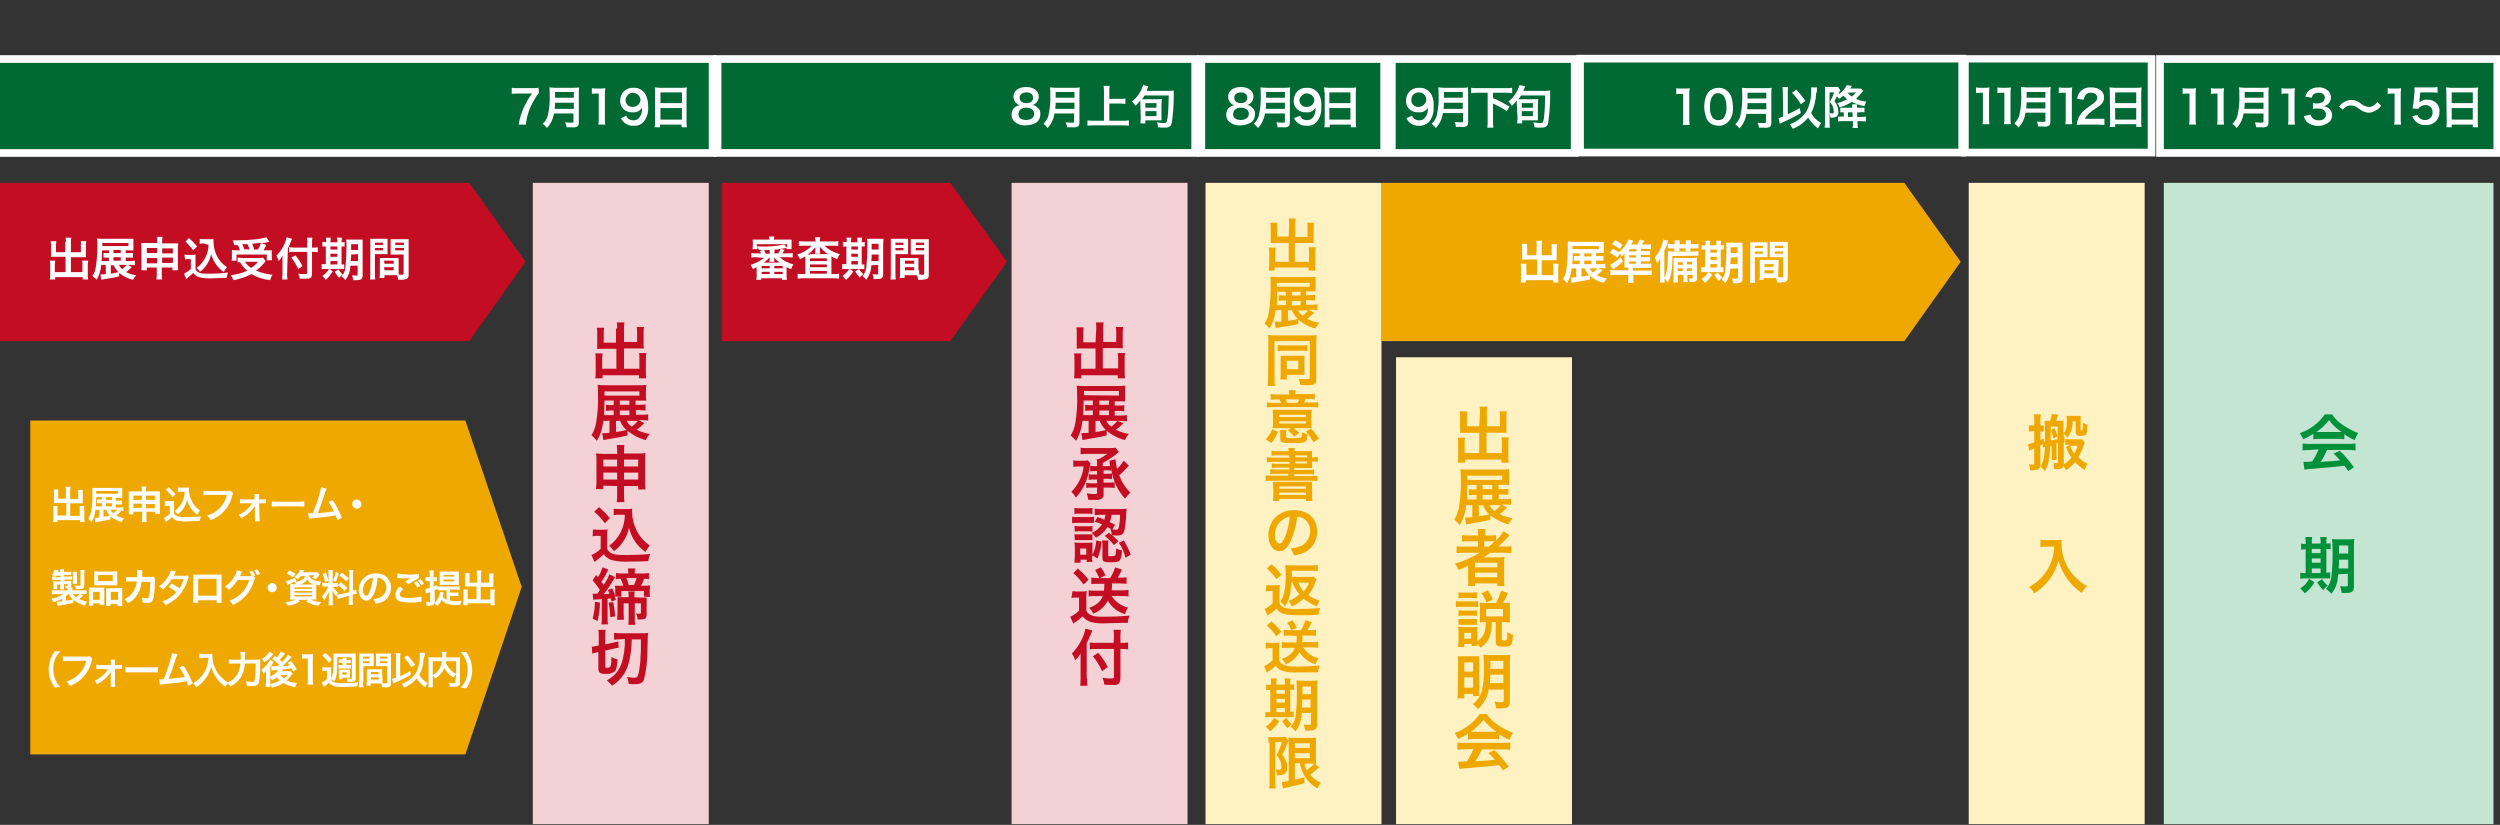 <?xml version="1.0" encoding="utf-8"?>
<!-- Generator: Adobe Illustrator 23.0.2, SVG Export Plug-In . SVG Version: 6.00 Build 0)  -->
<svg version="1.1" id="レイヤー_1" xmlns="http://www.w3.org/2000/svg" xmlns:xlink="http://www.w3.org/1999/xlink" x="0px"
	 y="0px" viewBox="0 0 652.2 215.2" style="enable-background:new 0 0 652.2 215.2;" xml:space="preserve">
<rect x="0" y="0" width="652.2" height="215.2" fill="#333333" stroke="none"/>
<style type="text/css">
	.st0{fill:#F4D1D5;}
	.st1{fill:#C3E5D1;}
	.st2{fill:#006934;}
	.st3{fill:#FFFFFF;}
	.st4{fill:#EEA800;}
	.st5{fill:#C30D23;}
	.st6{fill:#FEF2C3;}
	.st7{fill:#00913A;}
</style>
<title>schedule_sankoten_pc</title>
<rect x="139" y="47.7" class="st0" width="45.9" height="167.3"/>
<rect x="263.9" y="47.7" class="st0" width="45.9" height="167.3"/>
<rect x="564.5" y="47.7" class="st1" width="86" height="167.3"/>
<rect x="-3.3" y="15.4" class="st2" width="189.2" height="24.5"/>
<path class="st3" d="M184.9,16.4v22.5H-2.3V16.4H184.9 M186.9,14.4H-4.3v26.5h191.2V14.4z"/>
<rect x="187.2" y="15.4" class="st2" width="124.6" height="24.5"/>
<path class="st3" d="M310.8,16.4v22.5H188.2V16.4H310.8 M312.8,14.4H186.2v26.5h126.6V14.4z"/>
<rect x="363.2" y="15.4" class="st2" width="47.7" height="24.5"/>
<path class="st3" d="M409.8,16.4v22.5h-45.7V16.4H409.8 M411.8,14.4h-49.7v26.5h49.7V14.4z"/>
<rect x="512.6" y="15.4" class="st2" width="48.7" height="24.5"/>
<path class="st3" d="M560.3,16.3v22.5h-46.7V16.3H560.3 M562.3,14.4h-50.7v26.4h50.7V14.4z"/>
<rect x="563.5" y="15.4" class="st2" width="88" height="24.5"/>
<path class="st3" d="M650.5,16.4v22.5h-86V16.4H650.5 M652.5,14.4h-90v26.5h90V14.4z"/>
<polygon class="st4" points="121.4,109.7 7.9,109.7 7.9,196.8 121.4,196.8 121.4,196.8 136.1,153.1 "/>
<polygon class="st5" points="122.4,47.7 -1.3,47.7 -1.3,89 122.4,89 122.4,89 137.1,68.3 "/>
<polygon class="st5" points="247.9,47.7 188.3,47.7 188.3,89 247.9,89 247.9,89 262.7,68.3 "/>
<rect x="364.2" y="93.2" class="st6" width="45.9" height="121.8"/>
<rect x="513.6" y="47.7" class="st6" width="45.9" height="167.3"/>
<polygon class="st4" points="496.8,47.7 360.4,47.7 360.4,89 496.8,89 496.8,89 511.5,68.3 "/>
<g>
	<path class="st3" d="M400.9,64c0-0.4,0-0.8-0.1-1.2h1.5c-0.1,0.4-0.1,0.8-0.1,1.2v2.6h2.6v-2c0-0.3,0-0.6,0-0.9h1.4
		c0,0.3-0.1,0.7-0.1,1v2.4c0,0.3,0,0.6,0,0.8c-0.3,0-0.5,0-0.8,0h-3.1v3.9h3v-2c0-0.3,0-0.7-0.1-1h1.5c0,0.4-0.1,0.8-0.1,1.1v2.6
		c0,0.4,0,0.8,0.1,1.2h-1.4v-0.6h-7.1v0.6h-1.4c0.1-0.4,0.1-0.8,0.1-1.2V70c0-0.4,0-0.8-0.1-1.2h1.5c0,0.3-0.1,0.7,0,1v1.9h2.8v-4
		H398c-0.3,0-0.6,0-0.9,0c0-0.3,0-0.5,0-0.8v-2.3c0-0.4,0-0.7-0.1-1h1.4c0,0.3-0.1,0.6,0,1v2h2.4L400.9,64z"/>
	<path class="st3" d="M418.1,70.5l-0.9,0.8c-0.2,0.2-0.4,0.3-0.6,0.5c0.8,0.4,1.7,0.7,2.6,0.8c-0.3,0.4-0.6,0.8-0.8,1.2
		c-1.3-0.3-2.5-0.9-3.6-1.8v0.9c-0.9,0.2-1.3,0.3-4.3,0.8l-0.5,0.1l-0.2-1.4h0.2c0.4,0,0.8,0,1.2-0.1V70h-1.2
		c-0.1,1.4-0.5,2.7-1.2,3.9c-0.3-0.4-0.7-0.8-1.1-1.1c0.5-0.7,0.8-1.5,0.9-2.3c0.3-1.8,0.4-3.7,0.4-5.5c0-0.6,0-1.3,0-2
		c0.5,0.1,1.1,0.1,1.6,0.1h6.4c0.5,0,0.9,0,1.4,0c0,0.3,0,0.6,0,1.1V65c0,0.5,0,0.7,0,1c-0.4,0-0.8,0-1.3,0h-0.7v0.8h0.7
		c0.4,0,0.8,0,1.2,0V68c-0.3,0-0.7,0-1.2,0h-0.7v0.9h1c0.5,0,0.9,0,1.4-0.1V70c-0.4,0-0.8-0.1-1.3-0.1H417L418.1,70.5z M412.1,66.2
		v-0.1h-1.8c0,1.2,0,2.1-0.1,2.8h1.9V68h-0.5c-0.3,0-0.7,0-1,0v-1.2c0.3,0,0.7,0,1,0h0.5V66.2z M417.1,65v-0.8h-6.9V65H417.1z
		 M412.6,70v2.2c0.7-0.1,1-0.2,2-0.4c-0.5-0.5-1-1.1-1.2-1.8L412.6,70z M415.2,66.9v-0.8h-1.9v0.8H415.2z M415.2,68.9V68h-1.9v0.9
		L415.2,68.9z M414.7,70c0.2,0.4,0.5,0.8,0.9,1.1c0.4-0.3,0.8-0.7,1.2-1.1L414.7,70z"/>
	<path class="st3" d="M429.7,68.8c0.4,0,0.8,0,1.1-0.1v1.2c-0.4,0-0.8,0-1.2,0h-3.6v0.7h3.5c0.5,0,0.9,0,1.4-0.1v1.3
		c-0.5-0.1-1-0.1-1.5-0.1h-3.3v0.7c0,0.5,0,0.9,0.1,1.4h-1.5c0.1-0.5,0.1-0.9,0.1-1.4v-0.7h-3.2c-0.5,0-1,0-1.5,0.1v-1.4
		c0.4,0.1,0.9,0.1,1.3,0.1h3.4v-0.7c-0.3,0-0.8,0-1,0c0-0.4,0-0.6,0-1.1v-1.6c0-0.4,0-0.8,0-1c-0.2,0.3-0.4,0.6-0.7,0.8
		c-0.1-0.2-0.3-0.5-0.5-0.7l-0.7,1c-0.6-0.5-1.3-0.9-2-1.3l0.9-1c0.5,0.3,1,0.5,1.5,0.9c1.1-0.8,2-2,2.5-3.3l1.3,0.3
		c-0.2,0.4-0.3,0.5-0.3,0.5s-0.1,0.1-0.3,0.5h1.6c0.3-0.4,0.5-0.9,0.7-1.3l1.2,0.3c-0.3,0.5-0.3,0.5-0.4,0.6s-0.1,0.2-0.3,0.4h1.2
		c0.4,0,0.8,0,1.2-0.1V65c-0.3,0-0.7,0-1-0.1h-1.6v0.6h1.3c0.6,0,0.8,0,1.1,0v1c-0.3,0-0.5,0-1.1,0h-1.3v0.6h1.3c0.6,0,0.8,0,1.1,0
		v1.1c-0.4,0-0.5,0-1.1,0h-1.3v0.6L429.7,68.8z M423.4,68.2c-0.8,0.8-1.7,1.5-2.6,2.1l-0.8-1.2c1-0.5,2-1.2,2.8-2L423.4,68.2z
		 M421.4,62.7c0.7,0.3,1.3,0.7,1.9,1.2l-0.8,1.1c-0.6-0.6-1.3-1-2-1.3L421.4,62.7z M426.9,65.6V65H425v0.6L426.9,65.6z M425,67.2
		h1.8v-0.6H425V67.2z M425,68.8h1.8v-0.6H425V68.8z"/>
	<path class="st3" d="M436.3,66.8c0,3.9-0.4,5.6-1.2,6.9c-0.3-0.4-0.5-0.7-0.9-1c0,0.3,0,0.7,0.1,1H433c0.1-0.5,0.1-0.9,0.1-1.4V69
		c0-0.5,0-0.9,0-1.6c-0.2,0.5-0.5,0.9-0.8,1.3c0-0.1-0.1-0.2-0.1-0.3c-0.1-0.4-0.3-0.8-0.5-1.2c1.1-1.3,1.9-2.9,2.2-4.7l1.3,0.3
		l-0.2,0.6c-0.2,0.7-0.4,1.3-0.8,2v7c0.2-0.4,0.4-0.8,0.5-1.2c0.3-1.4,0.4-2.8,0.4-4.2c0-0.5,0-1,0-1.5c0.4,0.1,0.8,0.1,1.3,0.1h5.4
		c0.4,0,0.9,0,1.3-0.1v1.2c-0.4,0-0.7,0-1.2,0L436.3,66.8z M436.9,63.4c0-0.2,0-0.5,0-0.7h1.3c0,0.2-0.1,0.5,0,0.7v0.3h1.6v-0.3
		c0-0.2,0-0.5,0-0.7h1.3c0,0.2,0,0.5,0,0.7v0.3h0.8c0.4,0,0.8,0,1.2-0.1v1.2c-0.4,0-0.6,0-1.2,0H441v0.1c0,0.2,0,0.4,0,0.6h-1.3
		c0-0.2,0-0.4,0-0.6v-0.1h-1.6v0.1c0,0.2,0,0.4,0,0.6h-1.3c0-0.2,0-0.4,0-0.6v-0.1h-0.5c-0.4,0-0.8,0-1.2,0v-1.2
		c0.4,0,0.8,0.1,1.2,0.1h0.5L436.9,63.4z M437.7,71.7v0.7c0,0.4,0,0.9,0.1,1.3h-1.3c0.1-0.4,0.1-0.9,0.1-1.3v-3.8c0-0.7,0-0.9,0-1.3
		c0.4,0,0.6,0,1.3,0h3.6c0.4,0,0.8,0,1.2-0.1c0,0.4-0.1,0.9,0,1.3v4.1c0,0.8-0.3,1-1.4,1h-0.5c0-0.3-0.1-0.7-0.2-1
		c0.2,0,0.5,0.1,0.7,0.1c0.2,0,0.3,0,0.3-0.3v-0.7h-1.4v0.6c0,0.4,0,0.9,0.1,1.3h-1.2c0.1-0.4,0.1-0.9,0.1-1.3v-0.6L437.7,71.7z
		 M439,68.4h-1.3v0.7h1.3V68.4z M439,70h-1.3v0.7h1.3V70z M441.4,69v-0.7h-1.3V69H441.4z M441.4,70.6V70h-1.3v0.7L441.4,70.6z"/>
	<path class="st3" d="M445,63.8c0-0.3,0-0.7-0.1-1h1.3c0,0.3-0.1,0.7-0.1,1v0.2h1.7v-0.2c0-0.3,0-0.7-0.1-1h1.3c0,0.3-0.1,0.7-0.1,1
		v0.2c0.3,0,0.5,0,0.8-0.1v1.2c-0.3,0-0.5,0-0.8,0v4.6c0.2,0,0.5,0,0.7,0V71c-0.2,0-0.5,0-1,0h-3.9c-0.3,0-0.6,0-0.9,0v-1.3
		c0.3,0,0.6,0,0.9,0h0.1v-4.6c-0.3,0-0.6,0-0.9,0V64c0.3,0,0.6,0.1,0.9,0.1V63.8z M446.7,71.6c-0.5,0.8-1.1,1.6-1.9,2.2
		c-0.3-0.4-0.6-0.7-0.9-1c0.7-0.5,1.3-1.1,1.8-1.8L446.7,71.6z M447.9,65.9v-0.8h-1.7v0.8H447.9z M447.9,67.8V67h-1.7v0.8H447.9z
		 M447.9,69.8v-0.9h-1.7v0.9H447.9z M448.2,71.1c0.3,0.5,0.7,0.9,1.1,1.3c-0.3,0.2-0.6,0.5-0.9,0.9l-0.6-0.7
		c-0.1-0.2-0.3-0.4-0.6-0.9L448.2,71.1z M451.4,70.1c0,1.4-0.5,2.7-1.3,3.8c-0.3-0.4-0.6-0.7-1-1c0.6-0.6,0.9-1.4,1-2.2
		c0.2-2,0.3-3.9,0.3-5.9c0-0.5,0-1-0.1-1.5c0.4,0,0.7,0,1.3,0h1.7c0.7,0,0.9,0,1.3,0c0,0.4-0.1,0.9,0,1.3v8c0,1-0.4,1.3-1.7,1.3
		c-0.2,0-0.4,0-0.8,0c0-0.5-0.1-0.9-0.3-1.3c0.3,0.1,0.7,0.1,1.1,0.1c0.4,0,0.5,0,0.5-0.3V70L451.4,70.1z M451.5,67.2
		c0,0.6,0,1.2-0.1,1.7h1.9v-1.8L451.5,67.2z M453.3,64.5h-1.8V66h1.8V64.5z"/>
	<path class="st3" d="M457.8,72.3c0,0.5,0,1,0.1,1.5h-1.4c0.1-0.5,0.1-1,0.1-1.5v-7.8c0-0.5,0-0.9,0-1.3c0.4,0,0.8,0,1.2,0h2.1
		c0.4,0,0.8,0,1.2,0c0,0.4,0,0.7,0,1.1V66c0,0.4,0,0.7,0,1.1c-0.3,0-0.7,0-1.1,0h-2.2L457.8,72.3z M457.8,64.7h2.1v-0.6h-2.1V64.7z
		 M457.8,66.2h2.1v-0.6h-2.1V66.2z M463.9,71.3c0,0.5,0,0.7,0,1c0.3,0,0.7,0.1,0.9,0.1s0.4-0.1,0.4-0.3v-5h-2.4c-0.4,0-0.8,0-1.1,0
		c0-0.3,0-0.6,0-1.1v-1.8c0-0.4,0-0.7,0-1.1c0.4,0,0.8,0,1.2,0h2.3c0.4,0,0.8,0,1.2,0c0,0.4,0,0.9,0,1.3v7.9c0,0.7-0.1,1-0.6,1.2
		c-0.4,0.1-0.9,0.2-1.4,0.2h-0.8c0-0.4-0.1-0.8-0.3-1.2h-3.2V73H459c0.1-0.4,0.1-0.8,0.1-1.2v-2.9c0-0.4,0-0.8,0-1.1
		c0.4,0,0.7,0,1.1,0h2.7c0.4,0,0.7,0,1.1,0c0,0.3,0,0.6,0,1.1L463.9,71.3z M460.3,69.6h2.4v-0.7h-2.4V69.6z M460.3,71.3h2.4v-0.8
		h-2.4V71.3z M463,64.7h2.2v-0.6H463V64.7z M463,66.2h2.2v-0.6H463V66.2z"/>
</g>
<rect x="412.1" y="15.3" class="st2" width="99.7" height="24.5"/>
<path class="st3" d="M510.9,16.3v22.5h-97.7V16.3H510.9 M512.9,14.3H411.2v26.5h101.7V14.3z"/>
<rect x="313.5" y="15.4" class="st2" width="47.7" height="24.5"/>
<path class="st3" d="M360.1,16.4v22.5h-45.7V16.4H360.1 M362.1,14.4h-49.7v26.5h49.7V14.4z"/>
<rect x="314.5" y="47.7" class="st6" width="45.9" height="167.3"/>
<path class="st3" d="M17.2,63.1c0-0.4,0-0.8-0.1-1.1h1.5c-0.1,0.4-0.1,0.8-0.1,1.2v2.6h2.6v-2c0-0.3,0-0.6,0-0.9h1.4
	c0,0.3-0.1,0.7-0.1,1v2.4c0,0.3,0,0.6,0,0.8c-0.3,0-0.5,0-0.8,0h-3.1V71h3v-2c0-0.3,0-0.7-0.1-1H23c0,0.4-0.1,0.8-0.1,1.1v2.6
	c0,0.4,0,0.8,0.1,1.2h-1.4v-0.6h-7.2v0.6H13c0.1-0.4,0.1-0.8,0.1-1.2v-2.6c0-0.4,0-0.8-0.1-1.1h1.4c0,0.3-0.1,0.7-0.1,1v2h2.8v-4
	h-2.9c-0.3,0-0.6,0-0.9,0c0-0.3,0-0.5,0-0.8v-2.3c0-0.4,0-0.7-0.1-1h1.5c0,0.3-0.1,0.7-0.1,1v1.9h2.4V63.1z"/>
<path class="st3" d="M34.4,69.7l-0.9,0.8c-0.2,0.2-0.4,0.3-0.6,0.5c0.8,0.4,1.7,0.7,2.6,0.8c-0.3,0.4-0.6,0.8-0.8,1.2
	c-1.3-0.3-2.5-0.9-3.6-1.8v0.9c-0.9,0.2-1.3,0.3-4.3,0.8L26.4,73l-0.2-1.4h0.2c0.4,0,0.8,0,1.2-0.1v-2.4h-1.2
	c-0.1,1.4-0.5,2.7-1.2,3.9c-0.3-0.4-0.7-0.7-1.1-1c0.5-0.7,0.8-1.5,0.9-2.4c0.3-1.8,0.4-3.7,0.4-5.5c0-0.6,0-1.3-0.1-1.9
	c0.5,0.1,1.1,0.1,1.6,0.1h6.5c0.5,0,0.9,0,1.4,0c0,0.3,0,0.6,0,1.1v0.9c0,0.5,0,0.7,0,1c-0.4,0-0.8,0-1.3,0h-0.7V66h0.7
	c0.4,0,0.8,0,1.2,0v1.2c-0.4,0-0.8,0-1.2,0h-0.7v0.9h1c0.5,0,0.9,0,1.4-0.1v1.2c-0.4,0-0.8-0.1-1.3-0.1h-0.5L34.4,69.7z M28.4,65.4
	v-0.1h-1.8c0,1.2,0,2.1-0.1,2.8h1.9v-0.9H28c-0.3,0-0.7,0-1,0V66c0.3,0,0.7,0,1,0h0.5L28.4,65.4z M33.5,64.2v-0.8h-6.8v0.8H33.5z
	 M28.9,69.2v2.2c0.7-0.1,1-0.2,2-0.4c-0.5-0.5-1-1.1-1.2-1.8H28.9z M31.5,66v-0.8h-1.9V66H31.5z M31.5,68v-0.9h-1.9V68H31.5z
	 M31,69.1c0.2,0.4,0.5,0.8,0.9,1.1c0.4-0.3,0.8-0.7,1.2-1.1H31z"/>
<path class="st3" d="M38.3,69.8v0.7h-1.4v-0.2c0-0.4,0-0.7,0-1.1v-4.6c0-0.4,0-0.8-0.1-1.2c0.4,0,0.9,0,1.3,0H41v-0.3
	c0-0.4,0-0.9-0.1-1.3h1.5c-0.1,0.4-0.1,0.8-0.1,1.3v0.4h2.8c0.5,0,0.9,0,1.4,0c0,0.4-0.1,0.8-0.1,1.1v4.7c0,0.4,0,0.8,0.1,1.2h-1.5
	v-0.7h-2.8v1.6c0,0.5,0,1,0.1,1.5h-1.5c0.1-0.5,0.1-1,0.1-1.5v-1.6H38.3z M38.3,64.7v1.3H41v-1.3H38.3z M38.3,67.3v1.4H41v-1.4H38.3
	z M42.3,66.1h2.8v-1.3h-2.8V66.1z M42.3,68.6h2.8v-1.4h-2.8V68.6z"/>
<path class="st3" d="M48.1,66.4c0.3,0.1,0.7,0.1,1,0.1h1c0.3,0,0.6,0,0.9-0.1C51,66.8,51,67.3,51,67.7v2.5c0.1,0.3,0.4,0.6,0.7,0.8
	c0.6,0.4,1.2,0.4,3.3,0.4c1.5,0,3-0.1,4.5-0.3c-0.2,0.5-0.3,0.9-0.4,1.4c-1.1,0-2.8,0.1-3.6,0.1c-1.2,0.1-2.4,0-3.6-0.3
	c-0.6-0.2-1.1-0.6-1.5-1.1c-0.4,0.4-0.8,0.8-1.3,1.1c-0.1,0.1-0.2,0.2-0.3,0.3l-0.1,0.1l-0.1,0.1l-0.6-1.4c0.6-0.3,1.2-0.7,1.8-1.2
	v-2.6h-0.7c-0.3,0-0.5,0-0.8,0.1L48.1,66.4z M49.3,62.1c0.8,0.7,1.5,1.4,2.1,2.2l-1,1c-0.6-0.8-1.3-1.6-2-2.3L49.3,62.1z M53.1,63.5
	c-0.3,0-0.7,0-1,0.1v-1.3c0.3,0.1,0.7,0.1,1,0.1h1.7c0.3,0,0.6,0,0.9,0c0,0.3,0,0.4,0,0.7c0,1.2,0.3,2.4,0.8,3.5
	c0.6,1.3,1.5,2.3,2.7,3.1c-0.3,0.4-0.6,0.8-0.8,1.3c-1.6-1.1-2.8-2.8-3.3-4.7c-0.4,1.8-1.4,3.5-2.9,4.6c-0.3-0.4-0.6-0.7-0.9-1
	c1.9-1.4,3.1-3.7,3.1-6L53.1,63.5z"/>
<path class="st3" d="M69.3,68.1c-0.2,0.2-0.2,0.2-0.3,0.4l-0.7,0.8c-0.5,0.5-1,0.9-1.5,1.3c1.4,0.6,2.8,0.9,4.3,1.1
	c-0.3,0.4-0.5,0.9-0.6,1.4c-1.7-0.2-3.4-0.7-4.9-1.6c-1.5,0.8-3.1,1.3-4.7,1.6c-0.2-0.5-0.4-0.9-0.7-1.3c1.5-0.2,2.9-0.5,4.3-1.2
	c-0.8-0.6-1.4-1.4-1.9-2.2h-0.6v-1.2c0.4,0,0.8,0.1,1.2,0.1h4.4c0.3,0,0.7,0,1-0.1L69.3,68.1z M61.1,63.9c-0.1-0.4-0.2-0.8-0.4-1.2
	h1c1.8,0,3.6-0.1,5.4-0.3c0.8-0.1,1.6-0.3,2.4-0.5l0.8,1.2h-0.2l-0.3,0.1c-0.4,0.1-0.9,0.2-1.5,0.3l1.2,0.4
	c-0.5,0.9-0.6,1.1-0.7,1.4h0.8c0.4,0,0.9,0,1.3,0c0,0.3,0,0.6,0,1V67c0,0.3,0,0.6,0.1,0.9h-1.4v-1.5h-7.9v1.6h-1.3
	c0.1-0.3,0.1-0.6,0.1-0.9v-0.9c0-0.3,0-0.6,0-1c0.4,0.1,0.9,0.1,1.3,0.1h0.8c-0.1-0.4-0.3-0.8-0.5-1.3L61.1,63.9z M65.1,65.1
	c-0.1-0.5-0.3-0.9-0.5-1.4l-0.8,0h-0.6c0.2,0.4,0.4,0.9,0.5,1.3L65.1,65.1z M63.9,68.3c0.4,0.6,1,1.2,1.6,1.6c0.7-0.4,1.3-1,1.8-1.6
	H63.9z M67.3,65.1c0.3-0.6,0.6-1.1,0.8-1.7h-0.4c-0.2,0-0.3,0-1,0.1l-0.9,0.1c0.2,0.5,0.4,1,0.5,1.5L67.3,65.1z"/>
<path class="st3" d="M74.9,71.5c0,0.5,0,1,0.1,1.4h-1.4c0-0.5,0.1-1,0.1-1.4V68c0-0.6,0-0.9,0-1.3c-0.3,0.5-0.6,1-1,1.4
	c-0.1-0.5-0.4-1-0.6-1.4c1.3-1.3,2.3-3,2.7-4.8l1.4,0.4c-0.1,0.1-0.2,0.4-0.3,0.7c-0.2,0.6-0.5,1.2-0.8,1.8L74.9,71.5z M80.2,63.5
	c0-0.5,0-1-0.1-1.5h1.4c-0.1,0.5-0.1,1-0.1,1.5v1.1h0.3c0.4,0,0.8,0,1.2-0.1v1.3c-0.3,0-0.7-0.1-1.1-0.1h-0.4v5.6
	c0,0.6-0.1,1-0.4,1.2s-0.6,0.2-1.5,0.2c-0.4,0-0.7,0-1.3,0c-0.1-0.5-0.2-0.9-0.4-1.3c0.5,0.1,1,0.1,1.5,0.1c0.7,0,0.8,0,0.8-0.3
	v-5.5h-3.3c-0.5,0-0.9,0-1.4,0.1v-1.3c0.5,0,0.9,0.1,1.4,0.1h3.3V63.5z M77.1,66.6c0.7,0.9,1.3,1.8,1.8,2.8l-1.1,0.8
	c-0.5-1.1-1.1-2.1-1.8-3L77.1,66.6z"/>
<path class="st3" d="M85.1,63c0-0.3,0-0.7-0.1-1h1.3c0,0.3-0.1,0.7-0.1,1v0.2H88V63c0-0.3,0-0.7-0.1-1h1.3c0,0.3-0.1,0.7-0.1,1v0.2
	c0.3,0,0.5,0,0.8-0.1v1.2c-0.3,0-0.5,0-0.8,0V69c0.2,0,0.5,0,0.7,0v1.2c-0.2,0-0.5,0-1,0h-4c-0.3,0-0.6,0-0.9,0v-1.3
	c0.3,0,0.6,0,0.9,0h0.2v-4.6c-0.3,0-0.6,0-0.9,0v-1.2c0.3,0,0.6,0.1,0.9,0.1L85.1,63z M86.8,70.8c-0.5,0.8-1.1,1.6-1.8,2.2
	c-0.3-0.4-0.6-0.7-0.9-1c0.7-0.5,1.3-1.1,1.8-1.9L86.8,70.8z M88,65.1v-0.8h-1.8v0.8H88z M88,67v-0.8h-1.8V67H88z M88,69v-0.9h-1.8
	V69H88z M88.3,70.3c0.3,0.5,0.7,0.9,1.1,1.3c-0.3,0.2-0.6,0.5-0.9,0.9l-0.6-0.7c-0.1-0.2-0.3-0.4-0.6-0.9L88.3,70.3z M91.4,69.3
	c0,1.4-0.5,2.7-1.3,3.8c-0.3-0.4-0.6-0.7-1-1c0.6-0.6,0.9-1.4,1-2.2c0.2-1.9,0.3-3.8,0.3-5.8c0-0.5,0-1-0.1-1.6c0.4,0,0.7,0,1.3,0
	h1.7c0.7,0,0.9,0,1.3,0c0,0.4,0,0.9,0,1.3v8c0,1-0.4,1.3-1.7,1.3c-0.2,0-0.4,0-0.8,0c0-0.5-0.1-0.9-0.3-1.3c0.3,0.1,0.7,0.1,1.1,0.1
	c0.4,0,0.4,0,0.4-0.3v-2.3L91.4,69.3z M91.6,66.4c0,0.6,0,1.2-0.1,1.7h1.9v-1.8L91.6,66.4z M93.4,63.7h-1.8v1.5h1.8L93.4,63.7z"/>
<path class="st3" d="M97.8,71.4c0,0.5,0,1,0.1,1.5h-1.4c0.1-0.5,0.1-1,0.1-1.5v-7.8c0-0.6,0-1,0-1.3c0.4,0,0.8,0,1.2,0h2.1
	c0.4,0,0.8,0,1.2,0c0,0.4,0,0.7,0,1.1v1.8c0,0.4,0,0.7,0,1.1c-0.3,0-0.7,0-1.1,0h-2.2V71.4z M97.8,63.9h2.1v-0.6h-2.1V63.9z
	 M97.8,65.3h2.1v-0.6h-2.1V65.3z M104,70.5c0,0.5,0,0.7,0,1.1c0.3,0,0.7,0.1,0.9,0.1s0.4-0.1,0.4-0.3v-5H103c-0.4,0-0.8,0-1.1,0
	c0-0.3,0-0.6,0-1.1v-1.8c0-0.4,0-0.7,0-1.1c0.4,0,0.8,0,1.2,0h2.3c0.4,0,0.8,0,1.2,0c0,0.5,0,0.7,0,1.3v7.9c0,0.7-0.1,1-0.6,1.2
	c-0.4,0.1-0.9,0.2-1.3,0.2h-0.8c0-0.4-0.2-0.8-0.3-1.2h-3.3v0.7H99c0.1-0.4,0.1-0.8,0.1-1.2v-2.9c0-0.4,0-0.8,0-1.1
	c0.4,0,0.7,0,1.1,0h2.7c0.4,0,0.7,0,1.1,0c0,0.3,0,0.6,0,1.1V70.5z M100.3,68.8h2.4V68h-2.5L100.3,68.8z M100.3,70.5h2.4v-0.8h-2.5
	L100.3,70.5z M103.1,63.9h2.3v-0.6h-2.3V63.9z M103.1,65.3h2.3v-0.6h-2.3V65.3z"/>
<g>
	<path class="st3" d="M17.2,128c0-0.3,0-0.7-0.1-1h1.3c0,0.3-0.1,0.7-0.1,1v2.2h2.1v-1.6c0-0.3,0-0.5,0-0.8h1.2c0,0.3-0.1,0.6,0,0.9
		v2c0,0.2,0,0.4,0,0.6c-0.2,0-0.5,0-0.7,0h-2.6v3.3h2.5v-1.7c0-0.3,0-0.6,0-0.9H22c0,0.3-0.1,0.7,0,1v2.2c0,0.3,0,0.7,0.1,1h-1.2
		v-0.5h-5.9v0.5h-1.2c0-0.3,0.1-0.7,0.1-1V133c0-0.3,0-0.7,0-1H15c0,0.3,0,0.6,0,0.9v1.6h2.3v-3.3h-2.5c-0.3,0-0.5,0-0.7,0
		c0-0.2,0-0.4,0-0.6v-2c0-0.3,0-0.6-0.1-0.9h1.2c0,0.3,0,0.5,0,0.8v1.6h2L17.2,128z"/>
	<path class="st3" d="M31.6,133.4l-0.8,0.7c-0.2,0.1-0.3,0.3-0.5,0.4c0.7,0.3,1.4,0.6,2.1,0.7c-0.3,0.3-0.5,0.6-0.6,1
		c-1.1-0.3-2.1-0.8-3-1.5v0.8c-0.8,0.2-1.1,0.2-3.5,0.7l-0.4,0.1l-0.2-1.2h0.2c0.3,0,0.7,0,1-0.1v-2h-1c-0.1,1.1-0.4,2.2-1,3.2
		c-0.3-0.3-0.6-0.6-0.9-0.9c0.4-0.6,0.6-1.2,0.8-1.9c0.2-1.5,0.4-3.1,0.3-4.6c0-0.5,0-1,0-1.5c0.4,0,0.9,0,1.3,0h5.4
		c0.4,0,0.8,0,1.1,0c0,0.3,0,0.5,0,0.9v0.8c0,0.4,0,0.6,0,0.9c-0.3,0-0.7,0-1.1,0h-0.6v0.7h0.6c0.3,0,0.7,0,1,0v1c-0.3,0-0.7,0-1,0
		h-0.6v0.8h0.9c0.4,0,0.8,0,1.1-0.1v1c-0.3,0-0.7-0.1-1.1-0.1h-0.5L31.6,133.4z M26.6,129.8v-0.1h-1.5c0,1,0,1.7-0.1,2.4h1.6v-0.8
		h-0.4c-0.3,0-0.6,0-0.9,0v-1c0.3,0,0.6,0,0.9,0h0.4L26.6,129.8z M30.8,128.8v-0.7h-5.7v0.7H30.8z M27,133v1.8
		c0.5-0.1,0.8-0.1,1.7-0.3c-0.4-0.4-0.8-0.9-1-1.5H27z M29.2,130.4v-0.7h-1.6v0.7H29.2z M29.2,132.1v-0.8h-1.6v0.8H29.2z M28.8,133
		c0.2,0.4,0.5,0.7,0.8,0.9c0.4-0.3,0.7-0.6,1-0.9H28.8z"/>
	<path class="st3" d="M34.8,133.6v0.6h-1.2V134c0-0.3,0-0.6,0-0.9v-3.9c0-0.3,0-0.7,0-1c0.4,0,0.6,0,1.1,0H37V128
		c0-0.4,0-0.7-0.1-1.1h1.3c-0.1,0.3-0.1,0.7-0.1,1v0.3h2.4c0.6,0,0.8,0,1.2,0c0,0.3,0,0.7,0,1v3.9c0,0.3,0,0.7,0,1h-1.2v-0.6h-2.3
		v1.4c0,0.4,0,0.8,0.1,1.3H37c0-0.4,0.1-0.8,0.1-1.3v-1.4H34.8z M34.8,129.3v1.1H37v-1.1H34.8z M34.8,131.4v1.1H37v-1.1H34.8z
		 M38.1,130.4h2.3v-1.1h-2.3L38.1,130.4z M38.1,132.6h2.3v-1.1h-2.3L38.1,132.6z"/>
	<path class="st3" d="M43,130.7c0.3,0,0.5,0,0.8,0h0.8c0.3,0,0.5,0,0.8,0c0,0.4,0,0.7,0,1.1v2.1c0.1,0.3,0.3,0.5,0.6,0.6
		c0.5,0.3,1,0.4,2.7,0.4c1.2,0,2.5-0.1,3.7-0.2c-0.1,0.4-0.2,0.8-0.3,1.2c-0.9,0-2.3,0.1-3,0.1c-1,0.1-2,0-3-0.2
		c-0.5-0.2-1-0.5-1.3-0.9c-0.3,0.3-0.6,0.6-1,0.9c-0.1,0.1-0.2,0.2-0.3,0.2l-0.1,0.1l-0.1,0.1l-0.5-1.1c0.5-0.3,1-0.6,1.5-1v-2.1
		h-0.6c-0.2,0-0.5,0-0.7,0.1L43,130.7z M44,127.1c0.6,0.6,1.2,1.2,1.8,1.8l-0.8,0.8c-0.5-0.7-1.1-1.3-1.7-1.9L44,127.1z M47.2,128.3
		c-0.3,0-0.6,0-0.8,0v-1.1c0.3,0,0.6,0,0.8,0h1.4c0.2,0,0.5,0,0.7,0c0,0.2,0,0.4,0,0.5c0,1,0.2,2,0.7,2.9c0.5,1.1,1.2,1.9,2.2,2.6
		c-0.3,0.3-0.5,0.7-0.7,1.1c-1.3-0.9-2.3-2.3-2.7-3.9c-0.3,1.5-1.2,2.9-2.4,3.8c-0.2-0.3-0.5-0.6-0.8-0.9c1.6-1.2,2.5-3,2.6-5
		L47.2,128.3z"/>
	<path class="st3" d="M60.8,128.6c-0.1,0.1-0.1,0.2-0.1,0.3c0,0,0,0.1,0,0.1c0,0.1-0.1,0.2-0.1,0.3c-0.7,3-2.8,5.4-5.7,6.4
		c-0.2-0.5-0.5-0.9-0.9-1.2c2.6-0.7,4.6-2.8,5.2-5.4h-4.8c-0.4,0-0.8,0-1.3,0.1V128c0.4,0.1,0.9,0.1,1.3,0.1H59c0.4,0,0.7,0,1.1-0.1
		L60.8,128.6z"/>
	<path class="st3" d="M63.5,131.3c-0.3,0-0.6,0-0.9,0v-1.1c0.3,0,0.6,0.1,0.9,0.1h2.9v-0.6c0-0.3,0-0.5,0-0.8h1.2c0,0.2,0,0.4,0,0.6
		v0.8h0.9c0.3,0,0.6,0,0.9-0.1v1.1c-0.3,0-0.6,0-0.9,0h-0.9l0.1,3.8c0,0.3,0,0.6,0.1,0.9h-1.3c0-0.3,0-0.5,0-0.8V132
		c-0.9,1.4-2.1,2.5-3.6,3.2c-0.2-0.4-0.4-0.7-0.7-0.9c1.5-0.6,2.7-1.7,3.6-3L63.5,131.3z"/>
	<path class="st3" d="M70.9,130.8c0.5,0.1,1.1,0.1,1.6,0.1h5.3c0.5,0,1.1,0,1.6-0.1v1.4c-0.5-0.1-1.1-0.1-1.6-0.1h-5.3
		c-0.5,0-1.1,0-1.6,0.1L70.9,130.8z"/>
	<path class="st3" d="M85.2,127.5c-0.1,0.2-0.2,0.5-0.3,0.7c-0.7,2.2-1.4,4.3-2,5.7c1.4-0.1,2.8-0.3,4.2-0.5
		c-0.4-0.9-0.9-1.7-1.4-2.5l1.1-0.4c1,1.5,1.8,3,2.4,4.6l-1.2,0.6c0-0.2-0.1-0.3-0.1-0.4l-0.3-0.8h-0.2h-0.2
		c-0.8,0.2-3.2,0.5-5.7,0.7c-0.3,0-0.6,0.1-0.9,0.1l-0.2-1.4h0.3h0.9c0.9-2.2,1.7-4.5,2.2-6.8L85.2,127.5z"/>
	<path class="st3" d="M94.3,131.5c0,0.7-0.5,1.2-1.2,1.2c-0.7,0-1.2-0.5-1.2-1.2c0-0.7,0.5-1.2,1.2-1.2c0,0,0,0,0,0
		C93.8,130.4,94.3,130.9,94.3,131.5z"/>
</g>
<g>
	<path class="st3" d="M19.1,157.3c-1.3,0.3-2.5,0.5-3.7,0.7L15,158l-0.2-1H15c0.4,0,0.8-0.1,1.2-0.1v-0.7c-0.7,0.4-1.5,0.7-2.3,0.9
		c-0.1-0.3-0.3-0.6-0.5-0.9c1.1-0.2,2.2-0.6,3.1-1.2h-1.9c-0.4,0-0.7,0-1.1,0v-1c0.4,0,0.7,0,1.1,0h3.1v-0.5h-0.5
		c0-0.2-0.1-0.5-0.2-0.7c0.2,0,0.3,0,0.5,0.1c0.1,0,0.2,0,0.2-0.2v-0.3h-1v0.6c0,0.3,0,0.5,0,0.8h-1c0-0.3,0-0.5,0-0.8v-0.5h-0.8
		v0.6c0,0.2,0,0.4,0,0.6h-1v-0.1c0-0.2,0-0.3,0-0.5v-0.8c0-0.2,0-0.3,0-0.6h0.7h1.2v-0.4h-1.3c-0.3,0-0.6,0-0.9,0v-0.9
		c0.2,0,0.3,0,0.7,0c-0.2-0.2-0.5-0.3-0.8-0.4c0.4-0.4,0.6-0.9,0.8-1.4l1,0.2l-0.2,0.4h0.6c0-0.2,0-0.4,0-0.7h1c0,0.2,0,0.4,0,0.7h1
		c0.3,0,0.6,0,0.9-0.1v0.9c-0.3,0-0.5,0-0.9,0h-1v0.4h1.1c0.3,0,0.7,0,1-0.1v0.9c-0.3,0-0.6,0-0.9,0h-1.1v0.4h1h0.8
		c0,0.1,0,0.3,0,0.4v0.8c0,0.2,0,0.4-0.2,0.5h0.5c0,0.2,0,0.3,0,0.5v0.2h2.6c0.4,0,0.8,0,1.1,0v1c-0.4,0-0.7,0-1.1,0H21l0.7,0.4
		c-0.3,0.3-0.7,0.6-1.1,0.9c0.7,0.3,1.4,0.5,2.1,0.7c-0.2,0.3-0.4,0.6-0.5,1c-1.1-0.3-2.1-0.8-3-1.5L19.1,157.3z M15.8,150.6v-0.4
		h-1.1c-0.1,0.1-0.2,0.3-0.3,0.4H15.8z M17.2,156.7c0.8-0.1,1.4-0.2,1.8-0.3c-0.4-0.4-0.8-0.9-1-1.4h-0.2c-0.2,0.2-0.4,0.4-0.6,0.5
		L17.2,156.7z M19,155c0.2,0.3,0.5,0.6,0.8,0.8c0.4-0.2,0.7-0.5,1-0.8H19z M19,152.3c0-0.2,0-0.5,0-0.7V150c0-0.2,0-0.5,0-0.8h1.1
		c0,0.2,0,0.5,0,0.8v1.6c0,0.2,0,0.5,0,0.7L19,152.3z M22,152.6c0,0.5-0.1,0.7-0.3,0.9c-0.4,0.2-0.8,0.2-1.2,0.2h-0.7
		c0-0.3-0.1-0.7-0.3-1c0.3,0.1,0.7,0.1,1,0.1c0.4,0,0.5,0,0.5-0.3v-2.9c0-0.3,0-0.6,0-0.9h1.1c0,0.3-0.1,0.6-0.1,0.9L22,152.6z"/>
	<path class="st3" d="M23.2,154.3c0-0.3,0-0.7,0-1c0.3,0,0.7,0,1,0h2.2c0.3,0,0.5,0,0.8,0c0,0.3,0,0.6,0,0.9v2.7c0,0.3,0,0.6,0,0.9
		H26v-0.4h-1.7v0.6h-1.1c0-0.4,0-0.7,0-1.1L23.2,154.3z M24.3,156.5H26v-2.1h-1.7L24.3,156.5z M24.6,149.9c0-0.3,0-0.6,0-0.9
		c0.4,0,0.8,0.1,1.1,0.1h3.8c0.4,0,0.8,0,1.1-0.1c0,0.3,0,0.6,0,0.9v1.9c0,0.3,0,0.6,0,0.9c-0.3,0-0.7,0-1,0h-4c-0.3,0-0.7,0-1,0
		c0-0.3,0-0.6,0-0.9V149.9z M25.6,151.6h3.8V150h-3.8V151.6z M31,153.4c0.3,0,0.6,0,0.9,0c0,0.3,0,0.7,0,1v2.6c0,0.4,0,0.7,0,1.1
		h-1.2v-0.5h-1.9v0.5h-1.1c0-0.3,0-0.5,0-0.9v-2.9c0-0.4,0-0.6,0-0.8c0.2,0,0.4,0,0.7,0L31,153.4z M28.9,156.5h1.9v-2.1h-1.9
		L28.9,156.5z"/>
	<path class="st3" d="M40.5,151.2c-0.1,0.2-0.1,0.4-0.1,0.7c0,1.1-0.1,2.7-0.2,3.3c-0.3,1.7-0.6,2.1-1.8,2.1c-0.4,0-0.8,0-1.2-0.1
		c0-0.4-0.1-0.9-0.2-1.3c0.4,0.1,0.9,0.2,1.3,0.2c0.4,0,0.6-0.2,0.7-1.1c0.1-1.1,0.2-2.1,0.2-3.2h-2.3c-0.1,2.3-1.4,4.5-3.5,5.6
		c-0.2-0.4-0.5-0.8-0.9-1.1c1.8-0.8,3-2.6,3.2-4.6H34c-0.4,0-0.7,0-1.1,0v-1.2c0.4,0.1,0.7,0.1,1.1,0.1h1.7c0-0.4,0.1-1,0.1-1.4
		c0-0.2,0-0.3,0-0.5h1.3c0,0.1,0,0.2,0,0.3v0.4c0,0.1,0,0.3,0,0.5c0,0.3,0,0.3,0,0.6h2.2c0.3,0,0.5,0,0.8-0.1L40.5,151.2z"/>
	<path class="st3" d="M49.3,150.6c-0.2,0.2-0.3,0.4-0.3,0.7c-1.3,3.5-2.8,5.1-5.8,6.6c-0.2-0.4-0.5-0.7-0.8-1
		c1.4-0.5,2.6-1.3,3.6-2.4c-0.6-0.5-1.3-1-2-1.4l0.8-0.9c0.7,0.4,1.4,0.8,2,1.3c0.5-0.7,0.9-1.5,1.1-2.4h-3.1
		c-0.6,1-1.4,1.9-2.3,2.7c-0.3-0.3-0.6-0.6-1-0.8c1.5-1.1,2.5-2.5,3.1-4.2l1.3,0.3c-0.1,0.2-0.2,0.4-0.3,0.6
		c-0.2,0.4-0.2,0.4-0.2,0.5h0.3h2.3c0.3,0,0.6,0,0.9-0.1L49.3,150.6z"/>
	<path class="st3" d="M51.7,156.6v0.7h-1.3c0-0.3,0-0.6,0-0.9v-5.7c0-0.3,0-0.6,0-0.8c0.3,0,0.4,0,0.8,0H57c0.4,0,0.6,0,0.8,0
		c0,0.3,0,0.4,0,0.8v5.7c0,0.3,0,0.6,0,0.9h-1.3v-0.7H51.7z M56.5,151h-4.8v4.4h4.8V151z"/>
	<path class="st3" d="M66.6,150.8c-0.1,0.2-0.2,0.4-0.3,0.6c-0.8,2.9-2.8,5.3-5.6,6.4c-0.2-0.4-0.5-0.8-0.8-1.1
		c2.5-0.9,4.4-2.9,5.1-5.4h-3c-0.6,1-1.4,1.9-2.3,2.6c-0.3-0.4-0.6-0.7-1-0.9c1.1-0.7,2-1.7,2.6-2.9c0.3-0.4,0.4-0.9,0.5-1.3
		l1.4,0.3c-0.1,0.1-0.1,0.2-0.2,0.4c-0.2,0.4-0.3,0.6-0.4,0.8H63h2.2c0.2,0,0.3,0,0.5,0c-0.2-0.4-0.4-0.8-0.7-1.1l0.8-0.3
		c0.3,0.4,0.6,0.8,0.8,1.3l-0.5,0.2L66.6,150.8z M67.1,150.1c-0.2-0.5-0.5-0.9-0.8-1.3l0.8-0.3c0.3,0.4,0.6,0.8,0.8,1.2L67.1,150.1z
		"/>
	<path class="st3" d="M72.2,153.3c0,0.7-0.5,1.2-1.2,1.2s-1.2-0.5-1.2-1.2c0-0.6,0.5-1.2,1.2-1.2C71.7,152.1,72.2,152.7,72.2,153.3
		C72.2,153.3,72.2,153.3,72.2,153.3z"/>
	<path class="st3" d="M78.5,150.3c-0.3,0.3-0.6,0.6-1,0.8c-0.2-0.3-0.4-0.5-0.7-0.7c0.7-0.4,1.3-1.1,1.6-1.8l1,0.2
		c0,0-0.1,0.1-0.1,0.1c0,0-0.1,0.1-0.1,0.1c-0.1,0.1-0.1,0.2-0.2,0.3h3c0.3,0,0.6,0,0.8,0l0.6,0.5l-0.2,0.3c-0.2,0.4-0.5,0.7-0.9,1
		c-0.3-0.2-0.6-0.3-0.9-0.4c0.3-0.2,0.5-0.4,0.7-0.6h-1.5c0.3,1,1.3,1.5,3.2,1.6c-0.2,0.3-0.3,0.6-0.4,1c-0.3,0-0.6-0.1-0.9-0.2
		c0,0.3,0,0.6,0,0.9v1.9c0,0.5,0,0.9,0,1.1c-0.2,0-0.6,0-1,0h-0.5c0.9,0.4,1.8,0.6,2.8,0.7c-0.2,0.3-0.5,0.6-0.7,0.9
		c-1.2-0.1-2.3-0.5-3.3-1.1l0.6-0.4h-2.7l0.6,0.4c-1,0.6-2,1-3.2,1.1c-0.2-0.3-0.4-0.6-0.6-0.9c0.9-0.1,1.8-0.3,2.7-0.7h-0.4
		c-0.4,0-0.8,0-1.1,0c0-0.2,0-0.6,0-1v-2c0-0.5,0-0.8,0-1c0.2,0,0.6,0,1,0h0.5c-0.1-0.2-0.3-0.4-0.4-0.6c-0.6,0.3-0.8,0.4-1.4,0.6
		l-0.4,0.2l-0.4-1c0.9-0.2,1.7-0.5,2.4-0.9l0.3,0.9l-0.3,0.2c1.5-0.2,2.4-0.7,2.6-1.5L78.5,150.3z M76.4,150.6c-0.5-0.4-1-0.7-1.6-1
		l0.7-0.8c0.6,0.3,1.1,0.6,1.6,0.9L76.4,150.6z M76.8,153.6h4.6v-0.4h-4.6V153.6z M76.8,154.6h4.6v-0.4h-4.6V154.6z M76.8,155.6h4.6
		v-0.4h-4.6V155.6z M81.8,152.5c-0.7-0.2-1.3-0.7-1.7-1.3c-0.4,0.7-1.2,1.2-2,1.3H81.8L81.8,152.5z"/>
	<path class="st3" d="M87.8,155.2c0,0.1-0.1,0.2-0.1,0.3c-0.4-0.4-0.7-0.9-1-1.4c0,0.6,0.1,0.8,0.1,1.1v1.7c0,0.3,0,0.7,0.1,1h-1.2
		c0-0.4,0.1-0.7,0.1-1.1v-1.3c0-0.4,0-0.9,0-1.2c-0.3,0.8-0.7,1.6-1.3,2.3c-0.1-0.4-0.3-0.7-0.5-1c0.7-0.8,1.3-1.6,1.6-2.6H85
		c-0.3,0-0.6,0-0.9,0V152c0.3,0,0.6,0.1,0.9,0.1h0.7v-2.4c0-0.3,0-0.7,0-1h1.1c0,0.3,0,0.7,0,1v2.4h0.5c0.3,0,0.5,0,0.8,0v1
		c-0.3,0-0.5,0-0.8,0h-0.4c0.3,0.6,0.8,1.1,1.3,1.5L87.8,155.2c0.4-0.1,0.7-0.2,1-0.2l2.3-0.5v-4.6c0-0.4,0-0.8-0.1-1.2h1.2
		c-0.1,0.4-0.1,0.8-0.1,1.1v4.3c0.3-0.1,0.6-0.1,0.8-0.3l0.2,1.1c-0.3,0-0.7,0.1-1,0.2h-0.1v1.5c0,0.4,0,0.8,0.1,1.2h-1.2
		c0.1-0.4,0.1-0.8,0.1-1.2v-1.2L89,156c-0.4,0.1-0.7,0.2-0.9,0.3L87.8,155.2z M85,149.3c0.3,0.7,0.5,1.4,0.6,2.2l-0.8,0.4
		c-0.1-0.7-0.3-1.5-0.6-2.1L85,149.3z M88.4,149.6c-0.2,0.7-0.5,1.5-0.8,2.2l-0.7-0.4c0.3-0.7,0.6-1.4,0.7-2.2L88.4,149.6z
		 M88.9,151.9c0.6,0.4,1.2,0.9,1.7,1.5l-0.7,0.8c-0.5-0.6-1.1-1.1-1.8-1.5L88.9,151.9z M89.2,149.4c0.6,0.4,1.2,0.9,1.8,1.5
		l-0.7,0.8c-0.5-0.6-1.1-1.1-1.8-1.5L89.2,149.4z"/>
	<path class="st3" d="M97.6,154.8c-0.6,1.3-1.2,1.9-2,1.9c-1.1,0-2-1.1-2-2.8c0-1.1,0.4-2.1,1.1-2.9c0.9-0.9,2.1-1.5,3.4-1.4
		c2-0.2,3.7,1.3,3.9,3.3c0,0.2,0,0.3,0,0.5c0,1.6-0.9,3.1-2.4,3.7c-0.5,0.2-1,0.3-1.6,0.4c-0.1-0.4-0.3-0.8-0.6-1.2
		c0.7-0.1,1.4-0.2,2-0.6c0.9-0.5,1.4-1.5,1.4-2.5c0-0.9-0.5-1.8-1.3-2.2c-0.3-0.2-0.6-0.3-1-0.3C98.5,152.1,98.1,153.5,97.6,154.8z
		 M96.1,151.2c-0.9,0.6-1.4,1.6-1.4,2.7c0,0.8,0.3,1.5,0.8,1.5s0.7-0.4,1-1.3c0.4-1.1,0.7-2.2,0.8-3.4
		C96.9,150.8,96.5,150.9,96.1,151.2z"/>
	<path class="st3" d="M105.2,153.7c-0.6,0.5-0.9,0.9-0.9,1.4c0,0.6,0.7,0.9,2.4,0.9c1.1,0,2.1-0.1,3.2-0.4l0.1,1.4h-0.4
		c-0.9,0.2-1.8,0.2-2.6,0.2c-0.9,0-1.7-0.1-2.6-0.3c-0.8-0.2-1.3-0.9-1.3-1.7c0.1-0.9,0.5-1.7,1.3-2.2L105.2,153.7z M103.7,149.6
		c1,0.2,2,0.3,3,0.3c0.9,0,1.8,0,2.6-0.2v1.1c-0.9,0.5-1.8,1-2.7,1.6l-0.9-0.7c0.8-0.5,0.9-0.6,1.3-0.8l0.2-0.1
		c-0.5,0.1-1,0.1-1.5,0.1c-0.6,0-1.2,0-1.8-0.1h-0.2h-0.1L103.7,149.6z M108.7,151.6c0.4,0.4,0.7,0.8,0.9,1.3l-0.7,0.4
		c-0.3-0.5-0.6-0.9-0.9-1.3L108.7,151.6z M109.9,152.7c-0.3-0.4-0.5-0.9-0.9-1.2l0.7-0.4c0.4,0.4,0.7,0.8,0.9,1.2L109.9,152.7z"/>
	<path class="st3" d="M117.6,156.7c0.4,0,0.7,0.1,1.1,0.1c0.7,0,1.1,0,1.7-0.1c-0.1,0.3-0.2,0.7-0.3,1.1h-1c-1,0.1-1.9-0.1-2.8-0.4
		c-0.4-0.2-0.8-0.5-1.1-0.9c-0.2,0.5-0.5,0.9-0.9,1.4c-0.1,0.1-0.1,0.1-0.2,0.2c-0.2-0.3-0.5-0.5-0.8-0.7c-0.1,0.5-0.4,0.6-1.2,0.6
		h-0.8c0-0.3-0.1-0.7-0.2-1c0.3,0,0.6,0.1,0.8,0.1c0.3,0,0.3,0,0.3-0.3v-2.3l-0.7,0.2c-0.2,0.1-0.3,0.1-0.4,0.1l-0.2-1.1
		c0.4-0.1,0.8-0.2,1.2-0.3v-1.8h-0.4c-0.2,0-0.5,0-0.7,0v-1.1c0.2,0,0.5,0.1,0.7,0.1h0.4v-0.8c0-0.3,0-0.7-0.1-1h1.2
		c-0.1,0.3-0.1,0.7-0.1,1v0.8h0.8h0.1v1c-0.2,0-0.4,0-0.6,0h-0.3v1.4c0.3-0.1,0.4-0.2,0.9-0.4v0.4c0.3,0,0.6,0,0.8,0h4.2
		c0.3,0,0.6,0,0.9-0.1v1c-0.3,0-0.6-0.1-0.9-0.1h-1.6v0.8h1.3c0.3,0,0.6,0,0.9-0.1v1c-0.3,0-0.6,0-0.9,0h-1.3V156.7z M115.8,154.6
		c0,0.1-0.1,0.3-0.2,0.6s-0.1,0.2-0.1,0.4c0.2,0.4,0.6,0.7,1,0.9V154H115c-0.3,0-0.5,0-0.8,0v-0.4c-0.3,0.1-0.5,0.2-0.8,0.4v3
		c0,0.1,0,0.2,0,0.3c0.8-0.8,1.3-1.8,1.4-2.9L115.8,154.6z M115.5,152.6c-0.4,0-0.6,0-0.8,0c0-0.2,0-0.5,0-1V150c0-0.4,0-0.7,0-0.9
		c0.3,0,0.7,0,1,0h3c0.3,0,0.7,0,1,0c0,0.3,0,0.6,0,0.9v1.6c0,0.4,0,0.4,0,1c-0.3,0-0.6,0-1,0L115.5,152.6z M115.7,150.4h2.8V150
		h-2.8V150.4z M115.7,151.7h2.8v-0.5h-2.8V151.7z"/>
	<path class="st3" d="M124.4,149.8c0-0.3,0-0.7-0.1-1h1.3c0,0.3-0.1,0.7-0.1,1v2.2h2.1v-1.6c0-0.3,0-0.5,0-0.8h1.2
		c0,0.3-0.1,0.6-0.1,0.9v2c0,0.2,0,0.4,0,0.6c-0.2,0-0.5,0-0.7,0h-2.6v3.3h2.5v-1.7c0-0.3,0-0.6,0-0.9h1.2c0,0.3-0.1,0.6-0.1,0.9
		v2.2c0,0.3,0,0.7,0.1,1H128v-0.5h-6v0.5h-1.2c0-0.3,0.1-0.7,0.1-1v-2.1c0-0.3,0-0.7-0.1-1h1.2c0,0.3,0,0.6,0,0.9v1.6h2.3V153H122
		c-0.3,0-0.5,0-0.7,0c0-0.2,0-0.4,0-0.6v-2c0-0.3,0-0.6,0-0.9h1.2c0,0.3,0,0.5,0,0.8v1.7h2L124.4,149.8z"/>
</g>
<g>
	<path class="st3" d="M14.3,179.4c-0.5-0.6-0.8-1.3-1.1-2c-0.4-0.9-0.5-1.8-0.5-2.8c0-0.9,0.2-1.8,0.5-2.7c0.3-0.7,0.6-1.4,1.1-2
		h1.4c-0.5,0.6-1,1.3-1.3,2c-0.4,0.8-0.5,1.7-0.5,2.6c0,0.9,0.2,1.9,0.5,2.7c0.3,0.7,0.7,1.4,1.3,2L14.3,179.4z"/>
	<path class="st3" d="M24.1,171.8c-0.1,0.1-0.1,0.2-0.1,0.3c0,0,0,0.1,0,0.1c0,0.1-0.1,0.2-0.1,0.3c-0.7,3-2.8,5.4-5.7,6.5
		c-0.2-0.5-0.5-0.9-0.9-1.2c2.6-0.7,4.6-2.8,5.2-5.4h-4.8c-0.4,0-0.8,0-1.3,0.1v-1.3c0.4,0.1,0.9,0.1,1.3,0.1h4.6
		c0.4,0,0.7,0,1.1-0.1L24.1,171.8z"/>
	<path class="st3" d="M26,174.5c-0.3,0-0.6,0-0.9,0v-1.1c0.3,0,0.6,0.1,0.9,0.1h2.9v-0.6c0-0.3,0-0.5,0-0.8H30c0,0.2,0,0.4,0,0.6
		v0.8h0.9c0.3,0,0.6,0,0.9-0.1v1.1c-0.3,0-0.6,0-0.9,0H30l0,3.8c0,0.3,0,0.6,0.1,0.9h-1.2c0-0.3,0-0.5,0-0.8v-3.1
		c-0.9,1.4-2.1,2.5-3.6,3.2c-0.2-0.4-0.4-0.7-0.7-0.9c1.5-0.6,2.7-1.7,3.6-3L26,174.5z"/>
	<path class="st3" d="M32.7,174c0.5,0.1,1.1,0.1,1.6,0.1h5.3c0.5,0,1.1,0,1.6-0.1v1.4c-0.5,0-1.1,0-1.6,0h-5.3c-0.5,0-1.1,0-1.6,0
		L32.7,174z"/>
	<path class="st3" d="M46.3,170.7c-0.1,0.2-0.2,0.5-0.3,0.7c-0.7,2.2-1.4,4.3-2,5.7c1.4-0.1,2.8-0.3,4.2-0.5
		c-0.4-0.9-0.9-1.7-1.4-2.5l1.1-0.4c1,1.5,1.8,3,2.4,4.6l-1.2,0.6c0-0.2-0.1-0.3-0.1-0.4l-0.3-0.8h-0.2l-0.2,0.1
		c-0.8,0.2-3.2,0.5-5.7,0.7c-0.3,0-0.6,0.1-0.9,0.1l-0.2-1.4h0.3h0.9c0.9-2.2,1.7-4.5,2.2-6.8L46.3,170.7z"/>
	<path class="st3" d="M53,171.7c-0.3,0-0.6,0-1,0v-1.2c0.3,0,0.6,0.1,0.9,0.1h1.6c0.3,0,0.6,0,0.9-0.1c0,0.3,0,0.4,0,0.6
		c0,1.4,0.4,2.8,1.1,4c0.4,0.7,1,1.4,1.6,1.9c0.4,0.4,0.9,0.8,1.5,1.1c-0.3,0.3-0.6,0.7-0.8,1.1c-1.8-1.2-3.1-3.1-3.7-5.2
		c-0.6,2.2-2,4.1-3.9,5.3c-0.2-0.4-0.5-0.8-0.8-1.1c2.4-1.3,3.9-3.8,4-6.6H53z"/>
	<path class="st3" d="M66.6,172.1c0.4,0,0.9,0,1.3-0.1c0,0.2,0,0.4,0,0.5s0,0.1,0,0.3v0.7c0,1.4-0.1,3.1-0.2,3.7
		c-0.1,0.9-0.3,1.3-0.6,1.5c-0.4,0.2-0.8,0.3-1.2,0.3c-0.5,0-1,0-1.5-0.1c0-0.4-0.1-0.8-0.3-1.2c0.6,0.1,1.1,0.2,1.7,0.2
		c0.5,0,0.6-0.2,0.7-0.9c0.2-1.3,0.2-2.6,0.2-3.9h-2.8c-0.3,3.1-1.3,4.6-3.8,6c-0.2-0.4-0.5-0.7-0.8-1c1.2-0.5,2.2-1.3,2.8-2.5
		c0.3-0.8,0.6-1.6,0.6-2.5H61c-0.4,0-0.8,0-1.3,0.1V172c0.4,0.1,0.8,0.1,1.3,0.1h1.8c0-0.3,0-0.6,0-1c0-0.3,0-0.7-0.1-1h1.3
		c-0.1,0.7-0.1,1.3-0.1,2L66.6,172.1z"/>
	<path class="st3" d="M69.4,175.1c-0.2,0.3-0.5,0.5-0.7,0.7c-0.1-0.4-0.3-0.7-0.5-1.1c1-0.7,1.7-1.6,2.3-2.6l0.9,0.6
		c-0.1,0.1-0.2,0.2-0.3,0.4v0.1l-0.6,0.8v4c0,0.6,0,0.9,0,1.2h-1.2c0-0.4,0.1-0.7,0.1-1.1L69.4,175.1L69.4,175.1z M71.3,170.6
		c-0.6,0.9-1.4,1.7-2.4,2.2c-0.1-0.3-0.3-0.6-0.6-0.9c0.8-0.4,1.5-1.1,2-1.9L71.3,170.6z M74.4,170.5c0,0-0.1,0.1-0.1,0.1
		c-0.1,0.1-0.1,0.1-0.2,0.2c-0.3,0.4-0.7,0.9-1.1,1.3c0.3,0.2,0.4,0.4,0.6,0.6c0.6-0.6,1.1-1.2,1.5-1.9l1,0.6l-0.4,0.4
		c-0.6,0.7-1.3,1.4-2,2c0.5,0,0.9,0,1.2-0.1l0.7-0.1c-0.2-0.2-0.3-0.3-0.5-0.7l0.8-0.5c0.6,0.7,1.1,1.4,1.5,2.2l-0.9,0.6l-0.4-0.8
		c-1.3,0.1-1.4,0.2-2.3,0.2c-0.1,0.2-0.2,0.4-0.3,0.5h1.5c0.3,0,0.5,0,0.8,0l0.6,0.6c-0.1,0.1-0.1,0.1-0.2,0.2
		c-0.4,0.6-0.9,1.1-1.4,1.6c0.8,0.4,1.7,0.6,2.7,0.7c-0.2,0.3-0.4,0.7-0.5,1.1c-1.1-0.2-2.2-0.6-3.1-1.1c-0.9,0.6-1.9,1-3,1.2
		c-0.1-0.4-0.3-0.7-0.5-1c0.9-0.1,1.8-0.4,2.6-0.9c-0.3-0.3-0.6-0.5-0.8-0.8c-0.4,0.3-0.8,0.6-1.2,0.8c-0.2-0.3-0.4-0.6-0.7-0.9
		c0.9-0.4,1.7-1,2.3-1.8c-0.6,0-1.2,0.1-1.8,0.1l-0.1-1.1c0.2,0,0.4,0,0.6,0h1c0.2-0.1,0.3-0.3,0.5-0.4c-0.6-0.6-1.2-1.1-1.8-1.5
		l0.7-0.8l0.5,0.4c0.4-0.4,0.7-0.9,1-1.5L74.4,170.5z M73.2,176.1c0.3,0.4,0.6,0.7,0.9,0.9c0.4-0.3,0.7-0.6,1-0.9H73.2z"/>
	<path class="st3" d="M80.2,178.6c0.1-0.4,0.1-0.9,0.1-1.3v-5.5h-0.5c-0.3,0-0.7,0-1,0.1v-1.3c0.3,0.1,0.7,0.1,1,0.1h0.9
		c0.3,0,0.7,0,1-0.1c-0.1,0.5-0.1,1.1-0.1,1.6v5.1c0,0.4,0,0.9,0.1,1.3L80.2,178.6z"/>
	<path class="st3" d="M84,174c0.3,0,0.5,0.1,0.8,0.1h0.8c0.3,0,0.5,0,0.8-0.1c0,0.4,0,0.7,0,1.1v2.2c0.1,0.2,0.3,0.4,0.4,0.5
		c0.2,0.1,0.4,0.2,0.7,0.3c0.6,0.1,1.1,0.2,1.7,0.1c1.4,0,2.9,0,4.3-0.2c-0.2,0.4-0.3,0.7-0.3,1.1c-1,0-2.2,0.1-3.1,0.1
		c-1,0.1-2,0-3-0.2c-0.5-0.2-1-0.5-1.3-0.9c-0.4,0.4-0.9,0.8-1.3,1.1l-0.6-1.1c0.5-0.3,1-0.6,1.4-1V175h-0.5c-0.2,0-0.5,0-0.7,0V174
		z M84.9,170.3c0.6,0.5,1.2,1.1,1.7,1.8l-0.8,0.8c-0.5-0.7-1.1-1.3-1.7-1.9L84.9,170.3z M88,171.4c0,4.3-0.1,5-0.8,6.4
		c-0.2-0.3-0.5-0.5-0.9-0.7c0.6-1.1,0.7-1.7,0.7-5.1c0-0.5,0-1,0-1.5c0.4,0,0.7,0,1.1,0h3.7c0.3,0,0.7,0,1,0c0,0.4,0,0.7,0,1.1v5.4
		c0,0.5-0.2,0.7-0.6,0.8c-0.4,0.1-0.7,0.1-1.1,0.1h-0.4c0-0.3-0.1-0.6-0.2-0.9c0.3,0,0.6,0,0.9,0.1c0.4,0,0.4,0,0.4-0.3v-5.3
		L88,171.4z M89.4,172.9h-0.2c-0.3,0-0.6,0-0.8,0V172c0.3,0,0.6,0,0.8,0h0.2l0,0c0-0.1,0-0.3,0-0.4h1c0,0.2,0,0.3,0,0.5v0.1h0.3
		c0.3,0,0.6,0,0.8,0v0.8c-0.2,0-0.5,0-0.8,0h-0.3v0.5h0.4c0.3,0,0.6,0,0.8,0v0.9c-0.3,0-0.6,0-0.8,0h-1.7c-0.3,0-0.6,0-0.8,0v-0.9
		c0.3,0,0.6,0,0.8,0h0.3L89.4,172.9z M88.4,177.2c0-0.2,0-0.5,0-0.7v-1.2c0-0.2,0-0.4,0-0.6c0.2,0,0.4,0,0.6,0h1.7
		c0.2,0,0.4,0,0.6,0c0,0.3,0,0.4,0,0.6v1c0,0.3,0,0.4,0,0.5h-0.5h-1.5v0.4L88.4,177.2z M89.3,176h1.1v-0.6h-1.1L89.3,176z"/>
	<path class="st3" d="M94.7,178.1c0,0.4,0,0.8,0.1,1.2h-1.2c0-0.4,0.1-0.8,0.1-1.2v-6.5c0-0.4,0-0.7,0-1.1c0.3,0,0.7,0,1,0h1.8
		c0.3,0,0.7,0,1,0c0,0.3,0,0.5,0,0.9v1.5c0,0.5,0,0.7,0,0.9c-0.3,0-0.6,0-0.9,0h-1.8V178.1z M94.7,171.8h1.7v-0.5h-1.7V171.8z
		 M94.7,173h1.7v-0.5h-1.7V173z M99.8,177.3c0,0.4,0,0.6,0,0.9c0.3,0,0.6,0.1,0.8,0.1s0.4-0.1,0.4-0.3v-4.2H99c-0.3,0-0.7,0-0.9,0
		c0-0.3,0-0.5,0-0.9v-1.5c0-0.3,0-0.6,0-0.9c0.3,0,0.7,0,1,0h1.9c0.3,0,0.7,0,1,0c0,0.4,0,0.6,0,1.1v6.6c0,0.6-0.1,0.9-0.5,1
		c-0.4,0.1-0.7,0.2-1.1,0.1h-0.7c0-0.3-0.1-0.7-0.3-1h-2.7v0.6h-1.1c0-0.3,0.1-0.7,0.1-1v-2.4c0-0.4,0-0.6,0-0.9c0.3,0,0.6,0,0.9,0
		h2.2c0.3,0,0.6,0,0.9,0c0,0.3,0,0.5,0,0.9L99.8,177.3z M96.8,175.9h2v-0.6h-2V175.9z M96.8,177.3h2v-0.6h-2V177.3z M99.1,171.8h1.9
		v-0.5h-1.9L99.1,171.8z M99.1,173h1.9v-0.5h-1.9L99.1,173z"/>
	<path class="st3" d="M103.3,171.6c0-0.4,0-0.8-0.1-1.2h1.3c0,0.3-0.1,0.6-0.1,0.9v0.3v4.8c0.9-0.4,1.8-0.8,2.6-1.4l0.2,1
		c-1.2,0.8-2.6,1.4-3.9,2l-0.7,0.3l-0.3-1.2c0.3-0.1,0.7-0.2,1-0.3L103.3,171.6z M110.5,171.8c0,1.5-0.4,2.9-1.1,4.3
		c0.5,0.9,1.3,1.6,2.2,2.1c-0.3,0.3-0.5,0.7-0.7,1.1c-0.9-0.6-1.6-1.4-2.2-2.3c-0.9,1.1-2,1.9-3.3,2.4c-0.2-0.4-0.4-0.7-0.6-1
		c1.5-0.5,2.7-1.4,3.6-2.7c0.8-1.4,1.2-3.1,1.1-4.7c0-0.2,0-0.4,0-0.7h1.3c0,0,0,0.1,0,0.1c0,0.1,0,0.3,0,0.5v0.2L110.5,171.8z
		 M106.3,171c0.8,0.7,1.4,1.6,2,2.4l-1,0.7c-0.5-0.9-1.2-1.8-1.9-2.6L106.3,171z"/>
	<path class="st3" d="M119,175.9c-0.3,0.3-0.5,0.6-0.7,0.9c-1-0.6-1.8-1.5-2.4-2.5c-0.5,1.2-1.3,2.1-2.4,2.7
		c-0.2-0.3-0.4-0.6-0.6-0.8v1.9c0,0.4,0,0.8,0,1.2h-1.2c0.1-0.4,0.1-0.8,0.1-1.2v-5.7c0-0.3,0-0.7,0-1c0.4,0,0.8,0.1,1.2,0.1h2.4
		c0-0.3,0-0.4,0-0.5c0-0.3,0-0.6-0.1-0.9h1.2c0,0.2-0.1,0.3-0.1,0.5c0,0.4,0,0.6,0,0.9h2.5c0.4,0,0.8,0,1.1-0.1c0,0.3,0,0.7,0,1v5.7
		c0,0.4,0,0.6-0.2,0.7s-0.6,0.4-1.5,0.4h-1c0-0.4-0.1-0.8-0.3-1.1c0.4,0.1,0.9,0.1,1.3,0.1c0.5,0,0.5,0,0.5-0.3L119,175.9z
		 M112.9,176.1c1.4-0.7,2.2-2.1,2.4-3.6h-2.4V176.1z M116.4,172.5c0,0.2,0,0.3-0.1,0.5c0.6,1.2,1.5,2.2,2.7,2.8v-3.3H116.4z"/>
	<path class="st3" d="M120.2,179.4c0.5-0.6,1-1.3,1.3-2c0.4-0.9,0.5-1.8,0.5-2.7c0-0.9-0.2-1.8-0.5-2.6c-0.3-0.7-0.8-1.4-1.3-2h1.4
		c0.5,0.6,0.8,1.3,1.1,2c0.3,0.8,0.5,1.8,0.5,2.7c0,0.9-0.2,1.9-0.5,2.8c-0.3,0.7-0.6,1.4-1.1,2L120.2,179.4z"/>
</g>
<path class="st5" d="M161,85.7c0-0.5,0-1.1-0.1-1.6h2c-0.1,0.5-0.1,1.1-0.1,1.6v3.5h3.4v-2.6c0-0.4,0-0.8-0.1-1.3h1.9
	c-0.1,0.5-0.1,0.9-0.1,1.4v3.2c0,0.3,0,0.7,0.1,1c-0.4,0-0.7,0-1.1,0h-4.1v5.3h4v-2.7c0-0.5,0-0.9-0.1-1.4h1.9
	c-0.1,0.5-0.1,1-0.1,1.5v3.5c0,0.5,0,1.1,0.1,1.6h-1.9v-0.8h-9.5v0.8h-1.9c0.1-0.5,0.1-1.1,0.1-1.6v-3.4c0-0.5,0-1-0.1-1.5h1.9
	c-0.1,0.5-0.1,0.9-0.1,1.4v2.6h3.7v-5.2h-3.8c-0.4,0-0.8,0-1.2,0.1c0-0.4,0-0.7,0-1v-3.2c0-0.5,0-0.9-0.1-1.4h1.9
	c-0.1,0.4-0.1,0.9-0.1,1.3v2.6h3.2V85.7z"/>
<path class="st5" d="M168.1,110.4l-1.2,1.1c-0.2,0.2-0.5,0.4-0.8,0.6c1.1,0.6,2.2,0.9,3.4,1.1c-0.4,0.5-0.8,1-1,1.6
	c-1.8-0.4-3.4-1.3-4.8-2.4v1.2c-1.2,0.3-1.7,0.4-5.7,1.1c-0.3,0-0.3,0.1-0.6,0.1l-0.3-1.8h0.3c0.6,0,1.1,0,1.6-0.1v-3.1h-1.6
	c-0.2,1.8-0.7,3.6-1.7,5.2c-0.4-0.5-0.9-1-1.4-1.5c0.6-0.9,1-2,1.2-3.1c0.4-2.4,0.6-4.9,0.5-7.4c0-0.9,0-1.7-0.1-2.6
	c0.7,0.1,1.4,0.1,2.1,0.1h8.7c0.9,0,1.4,0,1.9-0.1c0,0.4-0.1,0.8-0.1,1.4v1.3c0,0.5,0,0.9,0.1,1.4c-0.5,0-1.1,0-1.8,0h-1v1.1h1
	c0.5,0,1,0,1.6-0.1v1.6c-0.5,0-1.1-0.1-1.6-0.1h-0.9v1.2h1.4c0.6,0,1.2,0,1.8-0.1v1.6c-0.5,0-1.1-0.1-1.8-0.1h-0.7L168.1,110.4z
	 M160.1,104.7v-0.2h-2.4c0,1.6-0.1,2.8-0.1,3.8h2.5v-1.2h-0.6c-0.5,0-0.9,0-1.4,0.1v-1.6c0.5,0.1,0.9,0.1,1.4,0.1h0.6V104.7z
	 M166.8,103.2v-1.1h-9.1v1.1H166.8z M160.7,109.8v2.9c0.9-0.1,1.3-0.2,2.7-0.5c-0.7-0.7-1.3-1.5-1.6-2.4H160.7z M164.2,105.6v-1.1
	h-2.5v1.1H164.2z M164.2,108.3v-1.2h-2.5v1.2H164.2z M163.5,109.8c0.3,0.6,0.7,1.1,1.3,1.5c0.6-0.4,1.1-0.9,1.6-1.5H163.5z"/>
<path class="st5" d="M157.4,126.7v0.9h-1.9v-0.2c0-0.5,0.1-1,0.1-1.4v-6.2c0-0.5,0-1-0.1-1.5c0.6,0,1,0.1,1.8,0.1h3.7v-0.5
	c0-0.6,0-1.2-0.1-1.8h2c-0.1,0.6-0.1,1.1-0.1,1.7v0.5h3.8c0.6,0,1.2,0,1.8-0.1c-0.1,0.5-0.1,1-0.1,1.5v6.3c0,0.6,0,1.1,0.1,1.7h-1.9
	v-0.9h-3.7v2.2c0,0.7,0,1.3,0.1,2h-2c0.1-0.7,0.1-1.3,0.1-2v-2.2L157.4,126.7z M157.4,119.9v1.8h3.6v-1.8H157.4z M157.4,123.3v1.8
	h3.6v-1.8H157.4z M162.8,121.7h3.7v-1.8h-3.7V121.7z M162.8,125.1h3.7v-1.8h-3.7V125.1z"/>
<path class="st5" d="M154.7,138.1c0.4,0.1,0.9,0.1,1.3,0.1h1.3c0.4,0,0.8,0,1.2-0.1c-0.1,0.6-0.1,1.2-0.1,1.8v3.3
	c0.2,0.4,0.5,0.8,0.9,1c0.8,0.5,1.6,0.6,4.4,0.6c2,0,4-0.1,5.9-0.3c-0.2,0.6-0.4,1.3-0.5,1.9c-1.5,0.1-3.7,0.1-4.8,0.1
	c-1.6,0.1-3.2,0-4.8-0.4c-0.8-0.3-1.5-0.8-2-1.5c-0.5,0.5-1.1,1-1.6,1.4c-0.2,0.1-0.3,0.2-0.5,0.4l-0.2,0.1l-0.1,0.1l-0.8-1.8
	c0.9-0.4,1.7-0.9,2.4-1.6v-3.4h-1c-0.4,0-0.7,0-1.1,0.1L154.7,138.1z M156.3,132.3c1,0.9,2,1.9,2.8,2.9l-1.3,1.3
	c-0.8-1.1-1.7-2.1-2.8-3L156.3,132.3z M161.4,134.3c-0.4,0-0.9,0-1.3,0.1v-1.7c0.4,0.1,0.9,0.1,1.3,0.1h2.3c0.4,0,0.8,0,1.2-0.1
	c0,0.4,0,0.6,0,0.9c0,1.6,0.4,3.2,1.1,4.6c0.8,1.7,2,3.1,3.5,4.1c-0.4,0.5-0.8,1.1-1.1,1.7c-2.2-1.5-3.7-3.7-4.3-6.3
	c-0.5,2.4-1.9,4.6-3.9,6.1c-0.4-0.5-0.8-1-1.3-1.4c2.6-1.9,4.1-4.9,4.1-8.1L161.4,134.3z"/>
<path class="st5" d="M160.4,155.6c0,0.1,0.1,0.4,0.3,0.9l-1.2,0.4c-0.1-0.4-0.1-0.5-0.2-0.8c-0.5,0.1-0.6,0.1-0.8,0.1v5
	c0,0.6,0,1.1,0.1,1.7h-1.7c0.1-0.6,0.1-1.1,0.1-1.7v-4.9c-0.3,0-0.7,0.1-1.6,0.1c-0.2,0-0.4,0-0.6,0.1l-0.2-1.6c0.4,0,0.8,0,1.2,0
	l0.3-0.4c0.1-0.1,0.2-0.3,0.4-0.6c-0.6-0.9-1.2-1.7-1.9-2.5l0.9-1.4c0.2,0.2,0.3,0.4,0.5,0.6c0.5-0.8,0.9-1.7,1.2-2.6l1.5,0.6
	c-0.1,0.2-0.2,0.3-0.5,1c-0.6,1.2-1,1.7-1.3,2.2c0.2,0.2,0.4,0.5,0.6,0.8c0.6-0.9,1.1-1.8,1.5-2.8l1.5,0.8c-0.1,0.2-0.3,0.4-0.6,0.9
	c-0.7,1.2-1.5,2.4-2.4,3.5c0.7,0,0.9-0.1,1.5-0.1c-0.1-0.3-0.2-0.4-0.4-1l1.1-0.4c0.3,0.6,0.6,1.3,0.8,2c0-0.3,0-0.6,0-0.8v-0.8
	c0-0.4,0-0.8-0.1-1.1c0.4,0,0.8,0,1.3,0h0.9c-0.2-0.6-0.4-1.2-0.7-1.8c-0.4,0-0.8,0-1.2,0.1v-1.6c0.5,0.1,1.1,0.1,1.6,0.1h1.6v-0.1
	c0-0.4,0-0.8-0.1-1.2h1.9c-0.1,0.4-0.1,0.8-0.1,1.2v0.1h2c0.6,0,1.1,0,1.7-0.1v1.6c-0.4-0.1-0.9-0.1-1.3-0.1
	c-0.2,0.6-0.4,1.2-0.8,1.8h1c0.5,0,0.9,0,1.4-0.1c0,0.4-0.1,0.7-0.1,1.1v0.8c0,0.4,0,0.8,0.1,1.1h-1.6v-1.5h-5.9v1.5L160.4,155.6z
	 M156.5,157.2c0,1.6-0.2,3.2-0.6,4.8l-1.3-0.6c0.4-1.4,0.6-2.9,0.6-4.4L156.5,157.2z M160,157.1c0.1,0.7,0.4,2.3,0.5,3.7l-1.3,0.2
	c0-1.3-0.2-2.5-0.4-3.8L160,157.1z M167.3,155.9c0.4,0,0.9,0,1.4,0c0,0.4,0,0.8,0,1.3v3c0,1.1-0.3,1.4-1.6,1.4c-0.3,0-0.4,0-0.8,0
	c0-0.6-0.1-1.1-0.4-1.6c0.3,0.1,0.7,0.1,1,0.1c0.2,0,0.3-0.1,0.3-0.3v-2.4h-1.6v4c0,0.5,0,1.1,0.1,1.6h-1.8c0.1-0.5,0.1-1,0.1-1.6
	v-4h-1.3v2.5c0,0.6,0,1.2,0.1,1.8H161c0-0.5,0.1-1,0.1-1.8v-2.8c0-0.5,0-0.9,0-1.3c0.4,0,0.8,0,1.3,0h1.6v-0.4c0-0.4,0-0.7-0.1-1.1
	h1.7c-0.1,0.4-0.1,0.7-0.1,1.1v0.4L167.3,155.9z M165.4,152.6c0.3-0.6,0.5-1.2,0.7-1.8h-2.7c0.3,0.6,0.5,1.2,0.6,1.8H165.4z"/>
<path class="st5" d="M155.7,170.2c-0.5,0.1-0.8,0.2-1.2,0.3l-0.1-1.8c0.4,0,0.8-0.1,1.2-0.2l0.6-0.1v-2.6c0-0.5,0-1-0.1-1.5h1.9
	c-0.1,0.5-0.1,1-0.1,1.4v2.4l2.3-0.5c0.5-0.1,0.9-0.2,1.1-0.3l0.1,1.7c-0.4,0-0.8,0.1-1.2,0.2l-2.3,0.5v4.1c0,0.4,0.1,0.4,0.5,0.4
	s0.8-0.1,0.9-0.4c0.2-0.8,0.2-1.6,0.2-2.4c0.5,0.3,1,0.5,1.6,0.6c-0.1,2.1-0.3,2.8-0.9,3.3c-0.7,0.4-1.5,0.6-2.3,0.5
	c-1.4,0-1.8-0.3-1.8-1.5v-4.2L155.7,170.2z M161.5,166.8c-0.4,0-0.9,0-1.3,0.1v-1.8c0.7,0.1,1.4,0.1,2.1,0.1h5.2
	c0.6,0,1.1,0,1.6-0.1l-0.1,0.8c0,0.9-0.1,2.2-0.1,3.9c0,2.5-0.3,5.1-0.9,7.5c-0.3,0.9-1.1,1.2-2.4,1.2c-0.4,0-1.1,0-1.6-0.1
	c0-0.6-0.2-1.2-0.4-1.8c0.6,0.1,1.2,0.2,1.7,0.2c1,0,1.1-0.2,1.4-1.6c0.2-1.3,0.4-2.6,0.4-3.9c0.1-1.3,0.1-1.3,0.1-4.5h-2.4
	c0,2.2-0.3,4.5-0.9,6.6c-0.7,2.3-2.2,4.2-4.2,5.5c-0.4-0.5-0.9-1-1.4-1.4c2-1,3.4-2.8,4-4.9c0.5-1.9,0.8-3.9,0.7-5.9L161.5,166.8z"
	/>
<path class="st3" d="M197.3,67.1c-0.4,0-0.9,0-1.3,0.1V66c0.4,0.1,0.9,0.1,1.3,0.1h1.3c-0.1-0.2-0.3-0.4-0.4-0.6l0.9-0.3h-0.3H198
	c-0.1-0.3-0.3-0.6-0.4-0.8V65h-1.3c0-0.3,0.1-0.6,0.1-0.9v-0.7c0-0.3,0-0.6-0.1-0.9c0.4,0,0.9,0,1.3,0h3.1c0-0.3,0-0.5-0.1-0.8h1.4
	c0,0.3-0.1,0.5-0.1,0.8h3.3c0.4,0,0.9,0,1.3,0c0,0.3,0,0.6,0,0.9v0.7c0,0.3,0,0.6,0,0.9h-1.3v-0.3c-0.6,0.1-0.9,0.1-1.5,0.2l1,0.3
	c-0.4,0.6-0.5,0.7-0.6,0.9h1.4c0.4,0,0.9,0,1.3-0.1v1.2c-0.4-0.1-0.9-0.1-1.3-0.1h-2.1c1,0.9,2.2,1.5,3.6,1.9
	c-0.3,0.4-0.5,0.8-0.6,1.2c-0.4-0.1-0.8-0.3-1.2-0.5v2c0,0.4,0,0.9,0.1,1.3h-1.3v-0.4h-5.4v0.4h-1.3c0.1-0.4,0.1-0.9,0.1-1.3v-2
	c-0.4,0.2-0.6,0.3-1,0.5c-0.1-0.4-0.4-0.8-0.6-1.1c1.3-0.4,2.5-1,3.5-1.8L197.3,67.1z M197.5,64.3h0.8c2.1,0.1,4.3-0.1,6.3-0.5
	l0.7,0.8v-0.9h-7.9L197.5,64.3z M198.7,70h2.1v-0.6h-2.1V70z M198.7,71.5h2.1v-0.6h-2.1V71.5z M200.8,65.2c-0.5,0-1,0.1-1.5,0.1
	c0.2,0.3,0.4,0.6,0.5,0.9h1L200.8,65.2z M200.7,67.2c-0.4,0.5-0.9,0.9-1.4,1.3h4.1c-0.5-0.4-1-0.8-1.4-1.3H202v0.4v0.2
	c0,0.2,0,0.3,0,0.5h-1.3c0-0.2,0.1-0.3,0.1-0.5V67.2z M202,70h2.2v-0.6H202V70z M202,71.5h2.2v-0.6H202V71.5z M202,66.1h1
	c0.3-0.4,0.5-0.8,0.7-1.2l-0.5,0.1l-0.5,0.1c-0.2,0-0.4,0-0.6,0L202,66.1z"/>
<path class="st3" d="M212.7,62.8c0-0.3,0-0.6-0.1-0.9h1.4c-0.1,0.3-0.1,0.6-0.1,0.9V63h3.4c0.5,0,0.9,0,1.4-0.1v1.3
	c-0.4-0.1-0.9-0.1-1.4-0.1h-2.2c1.1,1.1,2.5,1.8,4,2.2c-0.3,0.4-0.5,0.8-0.7,1.3c-0.5-0.2-1-0.4-1.5-0.7c0,0.4,0,0.4,0,0.8v3.8h0.7
	c0.4,0,0.9,0,1.3-0.1v1.3c-0.5-0.1-0.9-0.1-1.4-0.1h-8c-0.5,0-1,0-1.4,0.1v-1.3c0.4,0.1,0.9,0.1,1.4,0.1h0.6v-3.9c0-0.3,0-0.4,0-0.7
	c-0.5,0.3-0.9,0.5-1.4,0.7c-0.2-0.4-0.4-0.8-0.7-1.2c1.4-0.4,2.7-1.2,3.8-2.3h-2.1c-0.4,0-0.9,0-1.3,0.1v-1.3c0.5,0.1,1,0.1,1.4,0.1
	h3.1L212.7,62.8z M211.3,66.3h4.7c-0.8-0.5-1.5-1.2-2.1-1.9c0,0.3,0,0.6,0,0.7v0.3c0,0.3,0,0.5,0.1,0.8h-1.4c0-0.3,0.1-0.5,0.1-0.8
	v-0.3c0-0.1,0-0.2,0-0.5v-0.1c-0.6,0.7-1.2,1.4-2,1.9H211.3z M211.3,68.1h4.4v-0.7h-4.4V68.1z M211.3,69.7h4.4v-0.7h-4.4V69.7z
	 M211.3,71.4h4.4v-0.7h-4.4V71.4z"/>
<path class="st3" d="M220.9,63c0-0.3,0-0.7-0.1-1h1.3c0,0.3-0.1,0.7-0.1,1v0.2h1.7V63c0-0.3,0-0.7-0.1-1h1.3c0,0.3-0.1,0.7-0.1,1
	v0.2c0.3,0,0.5,0,0.8-0.1v1.2c-0.3,0-0.5,0-0.8,0V69c0.2,0,0.5,0,0.7,0v1.2c-0.2,0-0.5,0-1,0h-3.9c-0.3,0-0.6,0-0.9,0v-1.3
	c0.3,0,0.6,0,0.9,0h0.2v-4.6c-0.3,0-0.6,0-0.9,0v-1.2c0.3,0,0.6,0.1,0.9,0.1L220.9,63z M222.6,70.8c-0.5,0.8-1.1,1.6-1.9,2.2
	c-0.3-0.4-0.6-0.7-0.9-1c0.7-0.5,1.3-1.1,1.8-1.9L222.6,70.8z M223.8,65.1v-0.8h-1.7v0.8H223.8z M223.8,67v-0.8h-1.7V67L223.8,67z
	 M223.8,69v-0.9h-1.7V69L223.8,69z M224.1,70.2c0.3,0.5,0.7,0.9,1.1,1.3c-0.3,0.2-0.6,0.5-0.9,0.9l-0.6-0.7
	c-0.2-0.3-0.4-0.6-0.6-0.9L224.1,70.2z M227.3,69.2c0,1.4-0.5,2.7-1.3,3.8c-0.3-0.4-0.6-0.7-1-1c0.6-0.6,0.9-1.4,1-2.2
	c0.2-2,0.3-3.9,0.3-5.9c0-0.5,0-1-0.1-1.6c0.4,0,0.7,0,1.3,0h1.7c0.7,0,0.9,0,1.3,0c0,0.4-0.1,0.9-0.1,1.3v7.9c0,1-0.4,1.3-1.7,1.3
	c-0.2,0-0.4,0-0.8,0c0-0.5-0.1-0.9-0.3-1.3c0.3,0.1,0.7,0.1,1,0.1c0.4,0,0.5,0,0.5-0.3v-2.2L227.3,69.2z M227.4,66.4
	c0,0.6,0,1.2-0.1,1.7h1.9v-1.7L227.4,66.4z M229.2,63.6h-1.8v1.5h1.8V63.6z"/>
<path class="st3" d="M233.6,71.4c0,0.5,0,1,0.1,1.5h-1.4c0.1-0.5,0.1-1,0.1-1.5v-7.8c0-0.4,0-0.9,0-1.3c0.4,0,0.8,0,1.2,0h2.1
	c0.4,0,0.8,0,1.2,0c0,0.4,0,0.7,0,1.1v1.8c0,0.6,0,0.8,0,1.1c-0.3,0-0.7,0-1.1,0h-2.2L233.6,71.4z M233.6,63.9h2.1v-0.6h-2.1V63.9z
	 M233.6,65.3h2.1v-0.6h-2.1V65.3z M239.8,70.5c0,0.3,0,0.7,0,1.1c0.3,0,0.7,0.1,0.9,0.1s0.4-0.1,0.4-0.3v-5h-2.4c-0.4,0-0.8,0-1.1,0
	c0-0.3,0-0.6,0-1.1v-1.8c0-0.4,0-0.7,0-1.1c0.4,0,0.8,0,1.2,0h2.3c0.4,0,0.8,0,1.2,0c0,0.4,0,0.9,0,1.3v7.9c0,0.7-0.1,1-0.6,1.2
	c-0.4,0.1-0.9,0.2-1.4,0.2h-0.8c0-0.4-0.1-0.8-0.3-1.2h-3.2v0.7h-1.3c0.1-0.4,0.1-0.8,0.1-1.2v-2.9c0-0.4,0-0.8,0-1.1
	c0.3,0,0.7,0,1,0h2.7c0.4,0,0.7,0,1.1,0c0,0.4,0,0.7,0,1.1V70.5z M236.1,68.8h2.4V68h-2.4V68.8z M236.1,70.5h2.4v-0.8h-2.4V70.5z
	 M238.9,63.9h2.2v-0.6h-2.2V63.9z M238.9,65.3h2.2v-0.6h-2.2V65.3z"/>
<path class="st5" d="M286,85.7c0-0.5,0-1.1-0.1-1.6h2c-0.1,0.5-0.1,1.1-0.1,1.6v3.5h3.4v-2.6c0-0.4,0-0.8-0.1-1.3h1.9
	c-0.1,0.5-0.1,0.9-0.1,1.4v3.2c0,0.3,0,0.7,0,1c-0.4,0-0.7-0.1-1.1-0.1h-4.1v5.3h4v-2.6c0-0.5,0-0.9-0.1-1.4h1.9
	c-0.1,0.5-0.1,1-0.1,1.5v3.5c0,0.5,0,1.1,0.1,1.6h-1.9v-0.8h-9.5v0.8h-1.9c0.1-0.5,0.1-1.1,0.1-1.6v-3.4c0-0.6,0-1.1-0.1-1.5h1.9
	c-0.1,0.5-0.1,0.9-0.1,1.4v2.6h3.8v-5.3h-3.8c-0.4,0-0.8,0-1.1,0.1c0-0.3,0-0.7,0-1v-3.2c0-0.5,0-0.9-0.1-1.4h1.9
	c0,0.4-0.1,0.9-0.1,1.3v2.6h3.2L286,85.7z"/>
<path class="st5" d="M293.1,110.4l-1.2,1.1c-0.2,0.2-0.5,0.4-0.8,0.6c1.1,0.6,2.2,0.9,3.4,1.1c-0.4,0.5-0.8,1-1,1.6
	c-1.8-0.4-3.4-1.3-4.8-2.4v1.2c-1.2,0.3-1.7,0.4-5.7,1.1c-0.3,0-0.3,0.1-0.6,0.1l-0.3-1.8h0.3c0.6,0,1.1-0.1,1.6-0.1v-3.1h-1.6
	c-0.2,1.8-0.7,3.6-1.7,5.2c-0.4-0.5-0.9-1-1.4-1.4c0.6-0.9,1-2,1.2-3.1c0.4-2.4,0.6-4.9,0.5-7.4c0-0.8,0-1.7-0.1-2.5
	c0.7,0.1,1.4,0.1,2.1,0.1h8.7c0.6,0,1.2,0,1.8-0.1c0,0.4,0,0.8,0,1.4v1.3c0,0.7,0,1,0,1.4c-0.5,0-1.1,0-1.8,0h-0.9v1.1h0.9
	c0.5,0,1.1,0,1.6-0.1v1.6c-0.5-0.1-1.1-0.1-1.6-0.1h-0.9v1.2h1.4c0.6,0,1.2,0,1.8-0.1v1.6c-0.5,0-1.1-0.1-1.8-0.1h-0.7L293.1,110.4z
	 M285.1,104.7v-0.2h-2.4c0,1.6-0.1,2.8-0.1,3.8h2.5v-1.2h-0.6c-0.5,0-0.9,0-1.4,0.1v-1.6c0.5,0.1,0.9,0.1,1.4,0.1h0.6V104.7z
	 M291.9,103.2V102h-9.1v1.1L291.9,103.2z M285.8,109.8v2.9c0.9-0.1,1.4-0.2,2.7-0.5c-0.7-0.7-1.3-1.5-1.6-2.4H285.8z M289.3,105.6
	v-1.1h-2.5v1.1H289.3z M289.3,108.3v-1.2h-2.5v1.2H289.3z M288.6,109.8c0.3,0.6,0.7,1.1,1.3,1.5c0.6-0.4,1.1-0.9,1.6-1.5H288.6z"/>
<path class="st5" d="M284.5,120.9c-0.1,0.2-0.1,0.3-0.3,1.4c-0.4,2.8-1.6,5.4-3.5,7.5c-0.3-0.5-0.7-1-1.2-1.5
	c1.8-1.8,2.9-4.1,3.2-6.6h-1.5c-0.4,0-0.8,0-1.2,0.1v-1.7c0.4,0.1,0.9,0.1,1.3,0.1h1.5c0.3,0,0.7,0,1-0.1L284.5,120.9z M289.9,122.8
	c-0.3-0.1-0.7-0.1-1-0.1h-1v0.9h1.2c0.3,0,0.7,0,1-0.1v1.5c-0.3,0-0.7-0.1-1-0.1h-1.2v1h1.8c0.4,0,0.7,0,1.1-0.1v1.5
	c-0.4,0-0.9-0.1-1.3-0.1h-1.6v1.7c0.1,0.5-0.1,0.9-0.5,1.2c-0.6,0.3-1.2,0.4-1.8,0.3c-0.5,0-0.6,0-1.7,0c-0.1-0.6-0.2-1.2-0.4-1.7
	c0.7,0.1,1.4,0.2,2,0.2c0.6,0,0.7-0.1,0.7-0.4v-1.3h-1.5c-0.4,0-0.9,0-1.3,0.1V126c0.4,0,0.8,0.1,1.1,0.1h1.7v-1h-1.1
	c-0.4,0-0.7,0-1.1,0.1v-1.5c0.4,0.1,0.7,0.1,1.1,0.1h1.1v-0.9h-0.8c-0.3,0-0.7,0-1,0.1v-1.5c0.3,0.1,0.7,0.1,1,0.1h0.8v-0.6
	c0-0.4,0-0.8-0.1-1.2h0.5c0.8-0.4,1.6-0.9,2.3-1.4h-5c-0.7,0-1.3,0-2,0.1v-1.7c0.7,0.1,1.3,0.1,2,0.1h5.5c0.5,0,1.1,0,1.6-0.1
	l0.9,1.1c-0.2,0.2-0.4,0.3-0.7,0.6c-1.1,0.9-2.3,1.6-3.5,2.3v0.8h1c0.3,0,0.6,0,0.9-0.1c-0.1-0.5-0.1-0.5-0.2-1.3l1.6-0.4
	c0.1,0.8,0.2,1.7,0.4,2.5c0.7-0.6,1.2-1.3,1.7-2c0,0,0.1-0.1,0.1-0.1l1.3,1.3c-0.1,0.1-0.1,0.1-0.2,0.2c-0.7,0.8-1.5,1.6-2.3,2.3
	c0.6,1.7,1.6,3.3,2.9,4.5c-0.5,0.5-1,1-1.4,1.6c-1.9-2.1-3.2-4.8-3.6-7.7c-0.1-0.2-0.1-0.3-0.1-0.5L289.9,122.8z"/>
<path class="st5" d="M279.7,134.8c0.4,0.1,0.9,0.1,1.3,0.1h3.1c0.4,0,0.9,0,1.3-0.1v1.6c-0.4,0-0.6,0-1.2,0H281
	c-0.4,0-0.9,0-1.3,0.1L279.7,134.8z M280.3,132.5c0.4,0.1,0.9,0.1,1.3,0.1h2.1c0.4,0,0.9,0,1.3-0.1v1.6c-0.4-0.1-0.9-0.1-1.3-0.1
	h-2.1c-0.4,0-0.9,0-1.3,0.1V132.5z M284.9,145.4c0,0.4,0,0.8,0.1,1.2h-1.5v-0.6h-1.6v0.8h-1.6c0-0.6,0.1-1,0.1-1.6v-2.4
	c0-0.4,0-0.8-0.1-1.3c0.4,0.1,0.8,0.1,1.3,0.1h2.3c0.4,0,0.7,0,1.1-0.1c0,0.4,0,0.8,0,1.2v2c0.6-1.1,0.9-2.4,1-3.7l1.4,0.3
	c-0.1,1.5-0.5,3-1.1,4.4l-1.3-0.8L284.9,145.4z M280.3,137.2c0.3,0,0.7,0.1,1,0.1h2.7c0.3,0,0.7,0,1-0.1v1.5c-0.3,0-0.7-0.1-1-0.1
	h-2.6c-0.3,0-0.7,0-1,0.1L280.3,137.2z M280.3,139.4c0.3,0,0.7,0,1,0h2.7c0.3,0,0.7,0,1,0v1.5c-0.3,0-0.7,0-1,0h-2.6
	c-0.3,0-0.7,0-1,0L280.3,139.4z M281.8,144.7h1.6v-1.6h-1.6V144.7z M286.3,134.9c0.9,0.3,1.2,0.4,1.8,0.7c0.1-0.4,0.2-0.9,0.3-1.3
	h-1.1c-0.6,0-1.1,0-1.7,0.1v-1.7c0.6,0.1,1.2,0.1,1.7,0.1h5.1c0.5,0,1,0,1.5-0.1c0,0.3,0,0.4-0.1,1.4c0,1.3-0.2,2.7-0.4,4
	c-0.3,1.3-0.7,1.6-2.1,1.6c-0.4,0-0.8,0-1.2-0.1c-0.1-0.5-0.2-1.1-0.4-1.6h0.1c-0.4-0.2-0.6-0.4-0.9-0.5c-0.7,1.2-1.7,2.1-3,2.8
	c-0.3-0.5-0.7-0.9-1.1-1.3c1.1-0.4,2-1.2,2.7-2.2c-0.6-0.3-1-0.4-1.9-0.7L286.3,134.9z M289.1,144.7c0,0.4,0.1,0.4,0.6,0.4
	c1,0,1.2-0.1,1.3-0.3c0.1-0.6,0.2-1.2,0.2-1.7c0.5,0.2,1,0.4,1.5,0.5c0,0.8-0.1,1.5-0.4,2.3c-0.3,0.6-0.8,0.8-2.4,0.8
	c-2,0-2.3-0.2-2.3-1.2v-3.3c0-0.4,0-0.8-0.1-1.2h1.7c-0.1,0.3-0.1,0.7-0.1,1L289.1,144.7z M289.3,139c0.9,0.6,1.7,1.4,2.5,2.2
	l-1.2,1c-0.7-0.9-1.5-1.7-2.4-2.4L289.3,139z M290,134.3c-0.1,0.7-0.2,1.3-0.5,1.9c0.4,0.2,0.7,0.3,1.4,0.7l-0.7,1.2
	c0.3,0,0.6,0.1,0.9,0.1c0.5,0,0.6-0.1,0.8-0.7c0.2-1.1,0.3-2.1,0.3-3.2H290z M293.2,141c0.7,1.2,1.3,2.4,1.8,3.7l-1.4,0.8
	c-0.3-1.4-0.9-2.7-1.7-3.9L293.2,141z"/>
<path class="st5" d="M279.8,154.2c0.4,0.1,0.9,0.1,1.3,0.1h1.2c0.4,0,0.8,0,1.2-0.1c-0.1,0.6-0.1,1.2-0.1,1.7v3.4
	c0.2,0.4,0.5,0.8,0.9,1c0.8,0.5,1.6,0.6,4,0.6c2.2,0,4.3-0.1,6.4-0.3c-0.3,0.6-0.4,1.2-0.5,1.9c-0.4,0-0.7,0-0.9,0h-1
	c-0.6,0-2.6,0.1-3.7,0.1c-1.3,0.1-2.6,0-3.9-0.3c-0.9-0.2-1.7-0.8-2.3-1.5c-0.6,0.6-1.2,1.1-1.9,1.5l-0.5,0.4l-0.8-1.8
	c0.9-0.4,1.6-0.9,2.3-1.6v-3.4h-0.9c-0.4,0-0.7,0-1.1,0.1L279.8,154.2z M281.2,148.3c1,0.9,1.9,1.8,2.8,2.9l-1.3,1.3
	c-0.8-1.1-1.7-2.1-2.7-3L281.2,148.3z M286.1,152.3c-0.5,0-1,0-1.4,0.1v-1.7c0.5,0,0.9,0.1,1.5,0.1h0.6c-0.3-0.7-0.7-1.4-1.1-2.1
	l1.5-0.7c0.5,0.7,0.9,1.4,1.2,2.1l-1.4,0.7h2.6c0.6-0.9,1-1.8,1.3-2.8l1.8,0.6c-0.1,0.1-0.2,0.3-0.2,0.4c-0.1,0.2-0.2,0.4-0.3,0.6
	c-0.2,0.4-0.4,0.7-0.6,1.1h0.9c0.5,0,0.9,0,1.4-0.1v1.7c-0.5,0-1-0.1-1.5-0.1h-2.3c0,0.8,0,1.3-0.1,1.8h3c0.5,0,1,0,1.4-0.1v1.7
	c-0.5-0.1-1-0.1-1.6-0.1H290c1,1.5,2.5,2.6,4.3,3c-0.4,0.5-0.6,1.1-0.8,1.7c-1.9-0.5-3.5-1.8-4.5-3.5c-0.8,1.6-2.2,2.8-3.8,3.4
	c-0.3-0.6-0.6-1.1-1.1-1.5c2-0.8,3-1.6,3.6-3.1h-2.2c-0.5,0-1,0-1.5,0.1V154c0.5,0.1,1,0.1,1.5,0.1h2.5c0.1-0.6,0.1-1.2,0.1-1.8
	L286.1,152.3z"/>
<path class="st5" d="M283.6,177c0,0.6,0,1.3,0.1,1.9h-1.9c0.1-0.6,0.1-1.3,0.1-1.9v-4.7c0-0.8,0-1.1,0-1.8c-0.4,0.7-0.9,1.3-1.4,1.8
	c-0.2-0.7-0.5-1.3-0.9-1.8c1.8-1.8,3-4,3.6-6.5l1.8,0.5c-0.1,0.2-0.3,0.6-0.4,0.9c-0.3,0.8-0.7,1.6-1.1,2.4V177z M290.6,166.3
	c0-0.7,0-1.3-0.1-2h1.9c-0.1,0.7-0.1,1.3-0.1,2v1.4h0.5c0.5,0,1,0,1.5-0.1v1.8c-0.4,0-0.9-0.1-1.5-0.1h-0.5v7.5
	c0,0.8-0.2,1.3-0.5,1.6s-0.8,0.3-2,0.3c-0.6,0-1,0-1.7-0.1c-0.1-0.6-0.2-1.2-0.5-1.8c0.7,0.1,1.3,0.2,2,0.2c0.9,0,1-0.1,1-0.4v-7.3
	h-4.4c-0.6,0-1.3,0-1.9,0.1v-1.8c0.6,0.1,1.2,0.1,1.8,0.1h4.4L290.6,166.3z M286.5,170.3c1,1.1,1.8,2.4,2.5,3.7l-1.5,1.1
	c-0.6-1.4-1.4-2.7-2.4-3.9L286.5,170.3z"/>
<path class="st4" d="M336.3,58.5c0-0.5,0-1-0.1-1.5h1.8c-0.1,0.5-0.1,1-0.1,1.5v3.3h3.2v-2.5c0-0.4,0-0.8-0.1-1.2h1.8
	c-0.1,0.4-0.1,0.9-0.1,1.3v3c0,0.3,0,0.7,0,1c-0.3,0-0.7,0-1,0h-3.9v4.9h3.7v-2.5c0-0.4,0-0.8-0.1-1.3h1.8c0,0.5-0.1,0.9-0.1,1.4
	v3.2c0,0.5,0,1,0.1,1.5h-1.8v-0.8h-8.9v0.8H331c0.1-0.5,0.1-1,0.1-1.5V66c0-0.5,0-1-0.1-1.4h1.8c-0.1,0.4-0.1,0.9-0.1,1.3v2.4h3.5
	v-4.9h-3.6c-0.4,0-0.7,0-1.1,0c0-0.3,0-0.6,0-1v-3c0-0.4,0-0.9-0.1-1.3h1.8c0,0.4-0.1,0.8,0,1.2v2.4h3L336.3,58.5z"/>
<path class="st4" d="M342.9,81.6l-1.2,1c-0.2,0.2-0.5,0.4-0.7,0.6c1,0.5,2.1,0.9,3.2,1c-0.4,0.4-0.8,1-1,1.5
	c-1.7-0.4-3.2-1.2-4.5-2.3v1.1c-1.1,0.3-1.6,0.4-5.3,1c-0.3,0-0.3,0.1-0.6,0.1l-0.3-1.7h0.2c0.5,0,1.1,0,1.6,0v-3h-1.5
	c-0.2,1.7-0.7,3.4-1.6,4.8c-0.4-0.5-0.8-0.9-1.3-1.3c0.6-0.9,1-1.9,1.1-2.9c0.4-2.3,0.5-4.6,0.5-6.9c0-0.8,0-1.6-0.1-2.4
	c0.7,0.1,1.3,0.1,2,0.1h8.1c0.6,0,1.1,0,1.7-0.1c0,0.4,0,0.8,0,1.3v1.2c0,0.6,0,0.9,0,1.3c-0.5,0-1,0-1.6,0h-0.9v1h0.9
	c0.5,0,1,0,1.5-0.1v1.5c-0.4,0-0.9-0.1-1.5-0.1h-0.9v1.2h1.3c0.6,0,1.1,0,1.7-0.1v1.5c-0.5,0-1-0.1-1.7-0.1h-0.7L342.9,81.6z
	 M335.4,76.3v-0.2h-2.2c0,1.5-0.1,2.6-0.1,3.5h2.4v-1.2h-0.6c-0.4,0-0.9,0-1.3,0.1V77c0.4,0.1,0.9,0.1,1.3,0.1h0.6L335.4,76.3z
	 M341.7,74.8v-1h-8.6v1H341.7z M336,81v2.7c0.8-0.1,1.3-0.2,2.6-0.5c-0.7-0.6-1.2-1.4-1.6-2.3H336z M339.3,77.1v-1H337v1H339.3z
	 M339.3,79.6v-1.1H337v1.2L339.3,79.6z M338.6,81c0.3,0.5,0.7,1,1.2,1.4c0.6-0.4,1-0.9,1.5-1.4H338.6z"/>
<path class="st4" d="M330.9,88.9c0-0.6,0-1.1-0.1-1.5c0.3,0,1,0.1,1.7,0.1h9.4c0.7,0,1.3,0,1.6-0.1c0,0.4-0.1,0.9-0.1,1.6v10
	c0,1.2-0.5,1.5-2.5,1.5c-0.5,0-1.1,0-1.7-0.1c-0.1-0.5-0.2-1.1-0.4-1.6c0.7,0.1,1.4,0.1,2.1,0.1c0.6,0,0.8-0.1,0.8-0.3V89h-9.2v10
	c0,0.6,0,1.2,0.1,1.7h-1.9c0.1-0.6,0.1-1.2,0.1-1.8L330.9,88.9z M333.3,90c0.4,0.1,0.9,0.1,1.3,0.1h5.2c0.4,0,0.9,0,1.3-0.1v1.6
	c-0.4-0.1-0.9-0.1-1.3-0.1h-5.2c-0.4,0-0.9,0-1.3,0.1L333.3,90z M340.3,96.9c0,0.4,0,0.6,0,0.9c-0.4,0-0.6,0-1,0h-3.6V99H334
	c0-0.4,0.1-0.9,0.1-1.3v-3.9c0-0.3,0-0.7,0-1c0.4,0,0.6,0,1,0h4.1c0.4,0,0.7,0,1.1,0c0,0.3,0,0.5,0,1L340.3,96.9z M335.7,96.3h3
	v-2.2h-3V96.3z"/>
<path class="st4" d="M330.2,114.6c0.7-0.7,1.3-1.6,1.7-2.6l1.5,0.6c-0.4,1.1-1,2.1-1.7,3L330.2,114.6z M336.3,102.7
	c0-0.3,0-0.6-0.1-0.9h1.8c-0.1,0.3-0.1,0.6-0.1,0.9v0.1h3.5c0.5,0,1.1,0,1.6-0.1v1.5c-0.5-0.1-1.1-0.1-1.6-0.1h-0.8
	c-0.1,0.3-0.3,0.6-0.4,0.9h2c0.6,0,1.1,0,1.7-0.1v1.4c-0.6-0.1-1.2-0.1-1.7-0.1h-10c-0.6,0-1.2,0-1.7,0.1V105c0.4,0,0.9,0.1,1.8,0.1
	h1.9c-0.1-0.3-0.3-0.6-0.4-0.9h-0.8c-0.5,0-1,0-1.5,0.1v-1.5c0.5,0.1,1.1,0.1,1.6,0.1h3.3L336.3,102.7z M333.5,111.7
	c-0.6,0-1,0-1.5,0c0.1-0.4,0.1-0.8,0.1-1.1v-2.4c0-0.4,0-0.9-0.1-1.3c0.4,0,0.8,0,1.6,0h7c0.9,0,1.2,0,1.6,0c0,0.4-0.1,0.9-0.1,1.3
	v2.2c0,0.4,0,0.8,0.1,1.3c-0.1,0-0.1,0-0.2,0h-0.7c-0.1,0-0.3,0-0.4,0h-3.4c0.5,0.4,1,0.8,1.5,1.2l-1.3,1c-0.5-0.6-1.1-1.1-1.7-1.6
	l0.7-0.6L333.5,111.7z M333.7,108.8h7v-0.6h-7V108.8z M333.7,110.5h7v-0.6h-7V110.5z M335.5,113.9c0,0.2,0.1,0.2,0.3,0.3
	c0.4,0.1,0.9,0.1,1.3,0.1c1.6,0,2.1-0.1,2.3-0.2c0.2-0.3,0.3-0.7,0.2-1.1c0-0.1,0-0.1,0-0.2c0.5,0.2,1,0.4,1.5,0.4
	c0,1.1-0.2,1.6-0.4,1.9c-0.4,0.4-1,0.5-3.6,0.5s-3.1-0.2-3.1-1v-1.3c0-0.4,0-0.7-0.1-1.1h1.7c-0.1,0.4-0.1,0.7-0.1,1.1L335.5,113.9z
	 M338.5,105.1c0.2-0.3,0.3-0.6,0.4-0.9h-3.5c0.1,0.3,0.2,0.5,0.4,0.9H338.5z M342.7,115.4c-0.6-1-1.2-1.9-2-2.8l1.3-0.8
	c0.8,0.8,1.5,1.7,2.1,2.6L342.7,115.4z"/>
<path class="st4" d="M336.3,118.8h-3.1c-0.5,0-1,0-1.5,0.1v-1.3c0.5,0.1,1.1,0.1,1.6,0.1h2.9c0-0.3,0-0.5-0.1-0.8h1.7
	c-0.1,0.3-0.1,0.5-0.1,0.8h3c0.6,0,1.1,0,1.6-0.1c0,0.4-0.1,0.9,0,1.3v0.4h0.1c0.5,0,0.9,0,1.4-0.1v1.3c-0.5-0.1-0.9-0.1-1.4-0.1
	h-0.1v0.6c0,0.4,0,0.7,0,1.1c-0.4,0-0.9,0-1.6,0h-3.1v0.5h3.6c0.5,0,1,0,1.6-0.1v1.3c-0.5-0.1-1-0.1-1.6-0.1h-3.6v0.5h4.3
	c0.6,0,1.2-0.1,1.8-0.1v1.4c-0.6-0.1-1.2-0.1-1.7-0.1h-10.1c-0.6,0-1.2,0-1.7,0.1V124c0.6,0.1,1.2,0.1,1.7,0.1h4.2v-0.5H333
	c-0.5,0-1,0-1.6,0.1v-1.3c0.5,0,1,0.1,1.6,0.1h3.4V122h-3.1c-0.5,0-1,0-1.5,0.1v-1.2c0.5,0.1,1,0.1,1.5,0.1h3.1v-0.5h-4.2
	c-0.6,0-1.2,0-1.7,0.1v-1.3c0.4,0,1,0.1,1.7,0.1h4.2L336.3,118.8z M332.1,127.2c0-0.9,0-1.1,0-1.5c0.4,0,0.6,0,1.6,0h7
	c1,0,1.3,0,1.6,0c0,0.5-0.1,1,0,1.5v1.9c0,0.5,0,1,0.1,1.6h-1.7v-0.5h-7v0.5h-1.6c0-0.4,0.1-0.9,0.1-1.5V127.2z M333.7,127.5h7v-0.6
	h-7V127.5z M333.7,129.1h7v-0.6h-7V129.1z M341,118.8h-3.1v0.5h3.1V118.8z M337.9,120.4v0.5h3.1v-0.5H337.9z"/>
<path class="st4" d="M336.8,141c-0.9,1.9-1.8,2.8-3,2.8c-1.7,0-2.9-1.7-2.9-4.2c0-1.6,0.6-3.2,1.6-4.4c1.3-1.4,3.2-2.2,5.2-2.1
	c3.6,0,5.9,2.2,5.9,5.6c0.1,2.5-1.4,4.7-3.7,5.6c-0.7,0.3-1.5,0.5-2.3,0.6c-0.2-0.6-0.5-1.2-0.9-1.8c1-0.1,2.1-0.4,3-0.8
	c1.3-0.8,2.1-2.2,2.1-3.8c0-1.4-0.7-2.7-1.9-3.3c-0.5-0.3-1-0.4-1.5-0.4C338.2,137,337.6,139,336.8,141z M334.6,135.6
	c-1.3,0.9-2,2.4-2,4c0,1.2,0.5,2.2,1.2,2.2c0.5,0,1-0.6,1.5-1.9c0.6-1.6,1-3.3,1.2-5.1C335.8,134.9,335.2,135.2,334.6,135.6
	L334.6,135.6z"/>
<path class="st4" d="M330.4,152.6c0.4,0.1,0.8,0.1,1.2,0.1h1.1c0.4,0,0.8,0,1.2-0.1c-0.1,0.5-0.1,1.1-0.1,1.6v3.2
	c0.2,0.5,0.6,0.8,1.1,1.1c1,0.3,2,0.4,3,0.4c2.2,0,4.4-0.1,6.5-0.3c-0.2,0.6-0.4,1.2-0.5,1.8c-1.5,0.1-3.5,0.1-4.6,0.1
	c-4.2,0-5.2-0.3-6.3-1.7c-0.5,0.5-1.1,1-1.8,1.4l-0.5,0.4l-0.8-1.7c0.8-0.4,1.5-0.9,2.1-1.5v-3.2h-0.8c-0.3,0-0.7,0-1,0.1
	L330.4,152.6z M331.7,147.2c1,0.8,1.8,1.7,2.6,2.7l-1.3,1.2c-0.7-1-1.6-2-2.5-2.8L331.7,147.2z M336.9,152c-0.2,3-0.6,4.6-1.7,6.2
	c-0.3-0.5-0.7-0.9-1.2-1.2c0.5-0.7,0.8-1.5,1-2.3c0.3-1.7,0.5-3.5,0.4-5.3c0-0.7,0-1.3-0.1-2c0.6,0.1,1.2,0.1,1.7,0.1h5.1
	c0.6,0,1.2,0,1.7-0.1v1.6c-0.5-0.1-1.1-0.1-1.6-0.1H337c0,0.9,0,1.2,0,1.6h4.3c0.5,0,0.9,0,1.4-0.1l0.8,0.8
	c-0.1,0.2-0.3,0.5-0.4,0.8c-0.4,1.2-1,2.3-1.8,3.2c0.9,0.7,1.9,1.2,3,1.5c-0.3,0.5-0.6,1-0.8,1.5c-1.2-0.5-2.4-1.2-3.4-2
	c-0.9,0.8-1.9,1.5-3,2c-0.3-0.5-0.6-1-1-1.4c1.1-0.4,2.1-1,2.9-1.8c-0.9-0.9-1.5-2.1-1.9-3.3L336.9,152z M338.7,152
	c0.3,0.8,0.8,1.6,1.4,2.3c0.6-0.7,1.1-1.4,1.4-2.3H338.7z"/>
<path class="st4" d="M330.4,167.6c0.4,0.1,0.8,0.1,1.2,0.1h1.1c0.4,0,0.8,0,1.1-0.1c-0.1,0.5-0.1,1.1-0.1,1.6v3.1
	c0.2,0.4,0.5,0.8,0.9,1c0.7,0.4,1.5,0.6,3.7,0.6c2,0,4-0.1,6-0.3c-0.2,0.6-0.4,1.2-0.5,1.8c-0.4,0-0.7,0-0.8,0h-0.9
	c-0.5,0-2.5,0-3.5,0c-1.2,0.1-2.5,0-3.7-0.3c-0.9-0.2-1.6-0.7-2.1-1.4c-0.5,0.5-1.1,1-1.8,1.4l-0.5,0.4l-0.7-1.7
	c0.8-0.4,1.5-0.9,2.2-1.5v-3.2h-0.8c-0.3,0-0.7,0-1,0.1V167.6z M331.7,162.1c0.9,0.8,1.8,1.7,2.6,2.7l-1.3,1.2c-0.7-1-1.6-2-2.5-2.8
	L331.7,162.1z M336.3,165.8c-0.5,0-0.9,0-1.4,0.1v-1.6c0.4,0,0.9,0.1,1.4,0.1h0.6c-0.3-0.7-0.6-1.3-1.1-1.9l1.4-0.7
	c0.4,0.6,0.8,1.3,1.1,2l-1.3,0.6h2.4c0.5-0.8,0.9-1.7,1.2-2.6l1.6,0.5c-0.1,0.2-0.2,0.3-0.2,0.4s-0.2,0.4-0.3,0.6
	c-0.2,0.4-0.4,0.7-0.6,1.1h0.9c0.4,0,0.9,0,1.3-0.1v1.6c-0.5-0.1-1-0.1-1.4-0.1h-2.1c0,0.8,0,1.2-0.1,1.7h2.9c0.4,0,0.9,0,1.3-0.1
	v1.6c-0.5-0.1-1-0.1-1.5-0.1H340c0.9,1.4,2.3,2.5,4,2.8c-0.3,0.5-0.6,1-0.8,1.6c-1.8-0.5-3.3-1.7-4.2-3.2c-0.8,1.5-2,2.6-3.6,3.2
	c-0.2-0.5-0.6-1-1-1.4c1.9-0.7,2.8-1.5,3.4-2.9h-2c-0.5,0-0.9,0-1.4,0.1v-1.6c0.4,0,0.9,0.1,1.4,0.1h2.4c0.1-0.6,0.1-1.1,0.1-1.7
	L336.3,165.8z"/>
<path class="st4" d="M331.6,178.3c0-0.4,0-0.9-0.1-1.3h1.6c-0.1,0.4-0.1,0.9-0.1,1.3v0.3h2.2v-0.3c0-0.4,0-0.9-0.1-1.3h1.6
	c-0.1,0.4-0.1,0.9-0.1,1.3v0.3c0.3,0,0.7,0,1-0.1v1.5c-0.3,0-0.7-0.1-1-0.1v5.8c0.3,0,0.6,0,0.9-0.1v1.5c-0.4,0-0.8,0-1.3,0h-4.9
	c-0.4,0-0.8,0-1.2,0.1v-1.5c0.4,0.1,0.7,0.1,1.1,0.1h0.2V180c-0.4,0-0.8,0-1.1,0.1v-1.5c0.4,0.1,0.8,0.1,1.1,0.1L331.6,178.3z
	 M333.7,188.1c-0.6,1-1.4,2-2.3,2.7c-0.3-0.4-0.7-0.8-1.2-1.2c0.9-0.6,1.6-1.4,2.2-2.3L333.7,188.1z M335.2,181v-1H333v1H335.2z
	 M335.2,183.3v-1H333v1H335.2z M335.2,185.8v-1.1H333v1.1H335.2z M335.6,187.3c0.4,0.6,0.8,1.2,1.4,1.6c-0.4,0.3-0.8,0.7-1.1,1.1
	c-0.6-0.6-0.6-0.7-0.7-0.8s-0.3-0.4-0.7-1.1L335.6,187.3z M339.6,186c0,1.7-0.6,3.4-1.6,4.8c-0.4-0.4-0.8-0.9-1.3-1.2
	c0.7-0.8,1.2-1.7,1.3-2.8c0.3-2.4,0.4-4.9,0.3-7.4c0-0.7,0-1.3-0.1-1.9c0.5,0,0.9,0.1,1.7,0.1h2.2c0.5,0,1.1,0,1.6-0.1
	c-0.1,0.5-0.1,1.1-0.1,1.6v9.9c0,1.2-0.5,1.6-2.1,1.6c-0.2,0-0.5,0-1,0c-0.1-0.6-0.2-1.1-0.4-1.6c0.4,0.1,0.9,0.1,1.3,0.1
	c0.5,0,0.6,0,0.6-0.3V186L339.6,186z M339.7,182.5c0,0.8,0,1.6-0.1,2.1h2.3v-2.1H339.7z M342,179.1h-2.2v2h2.2L342,179.1z"/>
<path class="st4" d="M330.9,193.7c0-0.5,0-0.7,0-1.4c0.4,0,0.7,0,1.1,0h2.2c0.4,0,0.7,0,1.1-0.1l0.9,1c-0.2,0.4-0.3,0.8-0.5,1.1
	c-0.3,0.9-0.7,1.8-1.2,2.6c0.5,0.6,0.8,1.2,1.1,1.9c0.2,0.5,0.2,1,0.2,1.5c0.1,0.7-0.2,1.3-0.8,1.7c-0.6,0.2-1.3,0.3-1.9,0.3
	c0-0.5-0.1-1.1-0.3-1.6c0.2,0,0.4,0.1,0.7,0.1c0.6,0,0.8-0.2,0.8-0.7c0-0.5-0.1-1.1-0.3-1.6c-0.3-0.6-0.6-1.1-1-1.5
	c0.6-1.1,1.1-2.2,1.4-3.4h-1.7V204c0,0.6,0,1.2,0.1,1.7h-1.7c0.1-0.6,0.1-1.1,0.1-1.7V193.7z M337.8,199.1v4.3
	c0.8-0.2,1.7-0.4,2.5-0.6l0,1.5c-1.3,0.4-2.9,0.8-4.8,1.2c-0.3,0-0.5,0.1-0.8,0.2l-0.3-1.7c0.6,0,1.2-0.1,1.8-0.3V194
	c0-0.5,0-1.1-0.1-1.6c0.5,0.1,1,0.1,1.5,0.1h4.3c0.5,0,0.9,0,1.4-0.1c0,0.4,0,0.7,0,1.7v3.5c0,0.9,0,1.1,0.1,1.6h-0.2h-0.2l1.2,1
	c-0.1,0.1-0.3,0.2-0.4,0.3c-0.5,0.4-1.5,1.2-2,1.6c0.7,0.9,1.7,1.6,2.8,2.1c-0.4,0.5-0.7,1-0.9,1.5c-2.5-1.4-4.1-3.8-4.6-6.6
	L337.8,199.1z M337.8,195.1h3.9v-1.2h-3.9V195.1z M337.8,197.8h3.9v-1.3h-3.9V197.8z M340.3,199.2c0.1,0.6,0.3,1.2,0.6,1.7
	c0.7-0.5,1.4-1,2-1.7c-0.2,0-0.5,0-0.7,0L340.3,199.2z"/>
<path class="st4" d="M386.1,107.7c0-0.5,0-1.1-0.1-1.6h2c-0.1,0.5-0.1,1.1-0.1,1.6v3.5h3.4v-2.6c0-0.4,0-0.8-0.1-1.3h1.9
	c-0.1,0.5-0.1,0.9-0.1,1.4v3.2c0,0.3,0,0.7,0,1c-0.4,0-0.7,0-1.1,0h-4.1v5.3h4v-2.7c0-0.5,0-0.9-0.1-1.4h1.9c-0.1,0.5-0.1,1-0.1,1.5
	v3.5c0,0.5,0,1.1,0.1,1.6h-1.9v-0.8h-9.5v0.8h-1.9c0.1-0.5,0.1-1.1,0.1-1.6v-3.4c0-0.5,0-1-0.1-1.5h1.9c-0.1,0.5-0.1,0.9-0.1,1.4
	v2.6h3.8v-5.3h-3.8c-0.4,0-0.8,0-1.2,0c0-0.3,0.1-0.7,0-1v-3.2c0-0.5,0-0.9-0.1-1.4h2c0,0.4-0.1,0.9-0.1,1.3v2.6h3.2L386.1,107.7z"
	/>
<path class="st4" d="M393.2,132.4l-1.2,1.1c-0.2,0.2-0.5,0.4-0.8,0.6c1.1,0.6,2.2,0.9,3.4,1.1c-0.4,0.5-0.8,1-1,1.6
	c-1.8-0.4-3.4-1.3-4.8-2.4v1.2c-1.2,0.3-1.7,0.4-5.7,1.1c-0.3,0.1-0.3,0.1-0.6,0.1l-0.3-1.8h0.3c0.6,0,1.1,0,1.6-0.1v-3.1h-1.6
	c-0.2,1.8-0.7,3.6-1.7,5.2c-0.4-0.5-0.9-1-1.4-1.5c0.6-0.9,1-2,1.2-3.1c0.4-2.4,0.6-4.9,0.5-7.4c0-0.9,0-1.7-0.1-2.6
	c0.7,0.1,1.4,0.1,2.1,0.1h8.7c0.6,0,1.2,0,1.9-0.1c0,0.4,0,0.8,0,1.4v1.3c0,0.5,0,0.9,0,1.4c-0.5,0-1.1,0-1.8,0h-1v1.1h1
	c0.5,0,1,0,1.6-0.1v1.6c-0.5,0-1.1-0.1-1.6-0.1H391v1.2h1.4c0.6,0,1.2,0,1.8-0.1v1.6c-0.5,0-1.1-0.1-1.8-0.1h-0.7L393.2,132.4z
	 M385.2,126.7v-0.2h-2.4c0,1.6-0.1,2.8-0.1,3.8h2.5v-1.2h-0.6c-0.5,0-0.9,0-1.4,0.1v-1.6c0.5,0.1,0.9,0.1,1.4,0.1h0.6L385.2,126.7z
	 M391.9,125.2v-1.1h-9.1v1.1H391.9z M385.8,131.8v2.9c0.9-0.1,1.4-0.2,2.7-0.5c-0.7-0.7-1.3-1.5-1.6-2.4L385.8,131.8z M389.3,127.6
	v-1.1h-2.5v1.1H389.3z M389.3,130.3v-1.2h-2.5v1.2H389.3z M388.6,131.8c0.3,0.6,0.7,1.1,1.3,1.5c0.6-0.4,1.1-0.9,1.6-1.5H388.6z"/>
<path class="st4" d="M381.9,144.2c-0.6,0-1.3,0-1.9,0.1v-1.8c0.6,0.1,1.3,0.1,2,0.1h3.6v-1.4h-2.4c-0.6,0-1.2,0-1.8,0.1v-1.7
	c0.6,0.1,1.3,0.1,1.9,0.1h2.3v-0.3c0-0.5,0-0.9-0.1-1.4h2c-0.1,0.5-0.1,0.9-0.1,1.4v0.3h1.1c0.6,0,1.2,0,1.8-0.1v1.4
	c0.7-0.7,1.4-1.5,1.9-2.4l1.6,1c-0.1,0.2-0.2,0.3-0.7,0.8c-0.7,0.8-1.4,1.5-2.2,2.2h1.6c0.6,0,1.2,0,1.8-0.1v1.8
	c-0.7-0.1-1.3-0.1-2-0.1h-3.5c-0.5,0.3-1.1,0.8-1.7,1.2c0.4,0,0.9,0,1.3,0h2.4c0.8,0,1.2,0,1.7-0.1c-0.1,0.6-0.1,1.2-0.1,1.8v4
	c0,0.6,0,1.2,0.1,1.8h-1.9v-0.7h-5.8v0.7H383c0-0.6,0.1-1.2,0-1.9v-2.5c0-0.3,0-0.6,0-0.9c-1,0.5-1.3,0.6-2.5,1.1
	c-0.2-0.6-0.5-1.1-1-1.6c2.3-0.7,4.5-1.7,6.6-2.9L381.9,144.2z M384.8,148h5.8v-1.2h-5.8V148z M384.8,150.6h5.8v-1.2h-5.8V150.6z
	 M388.4,142.6c0.5-0.4,1.1-0.9,1.5-1.4c-0.5,0-0.7,0-1.4,0h-1.3v1.4L388.4,142.6z"/>
<path class="st4" d="M379.8,156.8c0.4,0.1,0.9,0.1,1.3,0.1h3.2c0.4,0,0.9,0,1.3-0.1v1.6c-0.4-0.1-0.8-0.1-1.2-0.1h-3.3
	c-0.4,0-0.9,0-1.3,0.1V156.8z M387.3,162.3c-0.4,0-0.8,0-1.2,0.1c0-0.4,0-0.7,0-1.1v-2.8c0-0.4,0-0.8-0.1-1.3
	c0.4,0.1,0.9,0.1,1.4,0.1h2.9c0.5-1,1-2.1,1.3-3.2l1.8,0.6c-0.4,0.9-0.8,1.8-1.3,2.6h0.5c0.4,0,0.9,0,1.3-0.1c0,0.4-0.1,0.8,0,1.2
	v2.9c0,0.4,0,0.7,0,1.1c-0.4,0-0.8-0.1-1.2-0.1h-0.9v4.4c0,0.3,0.1,0.4,0.6,0.4c0.2,0,0.4,0,0.6-0.1c0.2-0.5,0.3-1,0.2-1.5v-0.6
	c0.5,0.3,1,0.5,1.5,0.7c-0.1,1.7-0.2,2.2-0.5,2.6s-0.8,0.5-2,0.5c-1.6,0-2-0.3-2-1.4v-5h-1c-0.1,3.6-0.8,5.1-2.9,6.7
	c-0.3-0.4-0.6-0.7-0.9-1.1c0,0.3,0,0.4,0,0.6h-1.5V168H382v0.8h-1.6c0-0.5,0.1-1.1,0.1-1.6v-2.4c0-0.4,0-0.8-0.1-1.3
	c0.4,0,0.7,0.1,1.1,0.1h2.9c0.3,0,0.7,0,1-0.1c0,0.4-0.1,0.8,0,1.2v2.6c1.7-1.2,2.2-2.3,2.2-5.1L387.3,162.3z M380.5,154.5
	c0.4,0.1,0.9,0.1,1.3,0.1h2.2c0.4,0,0.9,0,1.3-0.1v1.6c-0.4-0.1-0.9-0.1-1.3-0.1h-2.2c-0.4,0-0.9,0-1.3,0.1L380.5,154.5z
	 M380.5,159.2c0.3,0,0.7,0.1,1,0.1h2.8c0.3,0,0.7,0,1-0.1v1.5c-0.3,0-0.7-0.1-1-0.1h-2.8c-0.3,0-0.7,0-1,0.1V159.2z M380.5,161.5
	c0.3,0,0.7,0,1,0h2.8c0.3,0,0.7,0,1,0v1.5c-0.3,0-0.7,0-1,0h-2.8c-0.3,0-0.7,0-1,0V161.5z M382,166.6h1.8v-1.5H382V166.6z
	 M387.8,157.2c-0.3-0.9-0.8-1.7-1.3-2.4l1.6-0.8c0.5,0.7,1,1.5,1.3,2.4L387.8,157.2z M387.7,160.8h4.4v-1.9h-4.4V160.8z"/>
<path class="st4" d="M380.4,172.8c0-0.6,0-1.1-0.1-1.6c0.5,0,0.8,0,1.7,0h2.5c0.6,0,1,0,1.4,0c0,0.5,0,1,0,1.5v7.3
	c0,0.9,0,1.3,0,1.6h-1.6v-0.6H382v1.2h-1.8c0.1-0.6,0.1-1.3,0.1-1.9L380.4,172.8z M382,175.2h2.3v-2.4H382L382,175.2z M382,179.4
	h2.3v-2.7H382L382,179.4z M388.4,179.8c-0.3,2-1.3,3.8-2.8,5.2c-0.4-0.5-0.9-1-1.4-1.3c1.1-0.8,1.9-1.9,2.3-3.2
	c0.5-1.9,0.7-3.9,0.6-5.8c0-1.3,0-2.6-0.1-3.9c0.6,0.1,1.2,0.1,1.8,0.1h3.5c0.6,0,1.2,0,1.7-0.1c-0.1,0.6-0.1,1.2-0.1,1.8v10.4
	c0,1.4-0.5,1.8-2.3,1.8h-1.3c0-0.6-0.2-1.2-0.4-1.8c0.5,0.1,1.1,0.2,1.7,0.2c0.5,0,0.7-0.1,0.7-0.5v-2.8H388.4z M388.8,176
	c0,0.7-0.1,1.6-0.1,2.2h3.5V176H388.8z M392.2,172.4h-3.4v2.1h3.4V172.4z"/>
<path class="st4" d="M383,191.4c-0.8,0.5-1.7,1-2.6,1.4c-0.3-0.6-0.6-1.1-0.9-1.6c2.6-0.9,4.9-2.6,6.5-4.9h1.9
	c0.7,1.1,1.6,2,2.7,2.7c1.3,0.9,2.7,1.6,4.1,2.2c-0.4,0.6-0.7,1.2-0.9,1.8c-1-0.4-1.9-0.9-2.7-1.4v1.3c-0.5-0.1-1-0.1-1.4-0.1h-5.4
	c-0.5,0-0.9,0-1.4,0.1L383,191.4z M382.1,195.5c-0.6,0-1.3,0-1.9,0.1v-1.9c0.6,0.1,1.3,0.1,1.9,0.1h10c0.6,0,1.2,0,1.9-0.1v1.9
	c-0.6-0.1-1.2-0.1-1.9-0.1h-5.5c-0.5,1.1-1,2.1-1.7,3.1l3.2-0.2l0.9-0.1l1-0.1c-0.5-0.5-0.8-0.9-1.7-1.8l1.6-0.7
	c1.4,1.3,2.6,2.8,3.7,4.3l-1.5,1c-0.5-0.8-0.7-1.1-1-1.4c-2.4,0.3-3.8,0.4-8.3,0.8c-0.7,0-1.4,0.1-2.1,0.2l-0.3-1.9
	c0.5,0,0.7,0,0.9,0l1.4-0.1c0.7-1,1.2-2.1,1.7-3.2L382.1,195.5z M389.7,190.9c0.3,0,0.4,0,0.7,0c-1.3-0.8-2.4-1.9-3.4-3.1
	c-0.9,1.2-2.1,2.3-3.3,3.1c0.3,0,0.4,0,0.6,0H389.7z"/>
<path class="st4" d="M535.2,116.3l-0.3,0.1c-0.2,3.4-0.6,5.1-1.4,6.5c-0.4-0.4-0.8-0.9-1.2-1.2c0.7-1,1.1-2.6,1.2-5.1
	c-0.2,0-0.4,0.1-0.5,0.1l-0.1-0.8l-0.6,0.3v4.9c0,0.8-0.2,1.2-0.7,1.4c-0.4,0.1-0.9,0.2-1.3,0.2c-0.2,0-0.5,0-0.7,0
	c0-0.6-0.1-1.1-0.3-1.6c0.3,0.1,0.7,0.1,1,0.1c0.3,0,0.4-0.1,0.4-0.4V117c-0.3,0.1-0.4,0.2-0.8,0.3c-0.2,0.1-0.3,0.2-0.5,0.3
	l-0.3-1.7c0.5-0.1,1.1-0.3,1.6-0.5v-2.9h-0.3c-0.4,0-0.7,0-1.1,0.1v-1.7c0.4,0.1,0.7,0.1,1.1,0.1h0.3v-1.3c0-0.5,0-1.1-0.1-1.6h1.8
	c-0.1,0.5-0.1,1.1-0.1,1.6v1.3h0.2c0.2,0,0.5,0,0.7,0v1.6c-0.2,0-0.5,0-0.8,0h-0.1v2.2l0.9-0.4v0.8h0.3c0-0.7,0-1.1,0-1.4
	c0-1,0-1.3,0-1.7c0-0.8,0-1.5-0.1-2.3c0.4,0,0.7,0,1.1,0h0.3c0.3-0.6,0.4-1.2,0.5-1.8l1.7,0.2c-0.3,0.9-0.5,1.2-0.6,1.6h0.8
	c0.4,0,0.7,0,1.1-0.1c0,0.3,0,0.8,0,1.4v2c0.7-0.7,0.9-1.5,0.9-3.3c0-0.4,0-0.8-0.1-1.3c0.3,0,0.6,0,0.9,0h1.8c0.3,0,0.7,0,1,0
	c0,0.4,0,0.8,0,1.3v2.3c0,0.2,0,0.2,0.2,0.2s0.2,0,0.3-0.2c0.1-0.6,0.1-1.2,0.1-1.8c0.4,0.2,0.8,0.4,1.2,0.5c0,1.6-0.2,2.2-0.4,2.5
	s-0.5,0.4-1.4,0.4s-1.3-0.2-1.3-1v-2.8h-0.8c0.1,1.6-0.4,3.1-1.4,4.3c-0.2-0.4-0.6-0.8-0.9-1.1v1h0.2v1.3h-0.2v5.7
	c0.8-0.4,1.4-1,2-1.7c-0.6-0.9-1.1-1.8-1.4-2.8l1.1-0.6c-0.4,0-0.8,0-1.3,0.1v-1.6c0.3,0,0.7,0.1,1,0.1h2.3c0.3,0,0.7,0,1,0l0.8,0.8
	c-0.1,0.2-0.1,0.2-0.2,0.5c-0.4,1.2-0.9,2.4-1.5,3.4c0.7,0.7,1.5,1.3,2.4,1.7c-0.4,0.5-0.6,1.1-0.8,1.6c-0.9-0.6-1.7-1.3-2.5-2
	c-0.7,0.8-1.4,1.5-2.3,2.1c-0.2-0.4-0.5-0.8-0.7-1.2c0,0.3-0.2,0.6-0.5,0.7c-0.2,0.1-0.5,0.2-1.2,0.2h-0.7c0-0.6-0.1-1.1-0.2-1.7
	c0.3,0.1,0.6,0.1,0.9,0.1c0.2,0,0.3-0.1,0.3-0.3v-5l-0.4,0.1v3.3c0,0.5,0,0.8,0,1.1h-1.3c0-0.4,0.1-0.8,0.1-1.1L535.2,116.3z
	 M536.8,111.3h-1.8v1.8c0,0.6,0,1.1,0,1.8c0.6-0.1,1.2-0.2,1.8-0.3L536.8,111.3z M536,111.7c0.3,0.7,0.6,1.4,0.8,2.1l-1.1,0.6
	c-0.1-0.7-0.4-1.5-0.7-2.2L536,111.7z M540.1,116.3c0.2,0.7,0.6,1.5,1,2.1c0.4-0.7,0.7-1.4,0.9-2.1H540.1z"/>
<path class="st4" d="M533.8,142.6c-0.4,0-0.9,0-1.5,0.1v-1.9c0.5,0.1,1,0.1,1.5,0.1h2.5c0.5,0,1,0,1.5-0.1c0,0.4,0,0.7,0,1
	c0,2.2,0.6,4.4,1.7,6.3c0.7,1.2,1.6,2.2,2.6,3.1c0.7,0.7,1.5,1.3,2.4,1.7c-0.6,0.5-1,1.1-1.4,1.8c-3-2-5.1-5-6.1-8.4
	c-0.9,3.5-3.2,6.6-6.3,8.5c-0.3-0.6-0.8-1.2-1.3-1.7c3.9-2.1,6.4-6.1,6.5-10.5H533.8z"/>
<g>
	<path class="st7" d="M603.5,113.2c-0.8,0.5-1.7,1-2.6,1.4c-0.3-0.6-0.6-1.1-0.9-1.6c2.6-0.9,4.9-2.6,6.5-4.9h1.9
		c0.7,1.1,1.6,2,2.7,2.7c1.3,0.9,2.7,1.6,4.1,2.2c-0.4,0.6-0.7,1.2-0.9,1.8c-1-0.4-1.9-0.9-2.7-1.5v1.3c-0.5-0.1-1-0.1-1.4-0.1h-5.3
		c-0.5,0-0.9,0-1.4,0.1L603.5,113.2z M602.6,117.4c-0.6,0-1.3,0-1.9,0.1v-1.8c0.6,0.1,1.3,0.1,1.9,0.1h10c0.6,0,1.2,0,1.9-0.1v1.8
		c-0.6-0.1-1.2-0.1-1.9-0.1h-5.5c-0.5,1.1-1,2.1-1.7,3.1c1.6-0.1,2.6-0.2,3.2-0.2l0.9-0.1l1-0.1c-0.5-0.5-0.8-0.9-1.7-1.8l1.6-0.7
		c1.4,1.3,2.6,2.8,3.7,4.3l-1.5,1c-0.5-0.8-0.7-1.1-1-1.4c-2.4,0.3-3.8,0.4-8.3,0.8c-0.7,0-1.4,0.1-2.1,0.2l-0.3-2
		c0.5,0,0.7,0,0.9,0s0.2,0,1.4-0.1c0.7-1,1.2-2.1,1.7-3.2L602.6,117.4z M610.2,112.7c0.3,0,0.4,0,0.7,0c-1.3-0.8-2.4-1.9-3.3-3.1
		c-0.9,1.2-2.1,2.3-3.3,3.1c0.3,0,0.4,0,0.7,0H610.2z"/>
	<path class="st7" d="M601.5,141.5c0-0.5,0-0.9-0.1-1.4h1.8c-0.1,0.5-0.1,0.9-0.1,1.4v0.3h2.3v-0.3c0-0.5,0-0.9-0.1-1.4h1.7
		c-0.1,0.5-0.1,0.9-0.1,1.4v0.3c0.4,0,0.7,0,1.1-0.1v1.6c-0.4,0-0.7-0.1-1.1-0.1v6.2c0.3,0,0.7,0,1-0.1v1.6c-0.4,0-0.9,0-1.3,0h-5.3
		c-0.4,0-0.8,0-1.2,0.1v-1.6c0.4,0.1,0.8,0.1,1.2,0.1h0.2v-6.2c-0.4,0-0.8,0-1.2,0.1v-1.6c0.4,0.1,0.8,0.1,1.2,0.1L601.5,141.5z
		 M603.8,151.9c-0.6,1.1-1.5,2.1-2.5,2.9c-0.4-0.5-0.8-0.9-1.2-1.3c1-0.6,1.8-1.5,2.3-2.5L603.8,151.9z M605.4,144.3v-1.1h-2.3v1.1
		H605.4z M605.4,146.8v-1.1h-2.3v1.1H605.4z M605.4,149.5v-1.2h-2.3v1.2H605.4z M605.8,151.1c0.4,0.7,0.9,1.2,1.5,1.7
		c-0.5,0.3-0.9,0.7-1.2,1.2c-0.6-0.7-0.6-0.7-0.8-0.9c-0.3-0.4-0.5-0.8-0.8-1.2L605.8,151.1z M610,149.8c-0.2,2.5-0.7,3.8-1.8,5.1
		c-0.4-0.5-0.9-0.9-1.4-1.3c0.8-0.8,1.2-1.9,1.4-3c0.3-2.6,0.4-5.2,0.3-7.9c0-0.7,0-1.4-0.1-2.1c0.6,0.1,1.2,0.1,1.8,0.1h2.3
		c0.6,0,1.2,0,1.7-0.1c-0.1,0.6-0.1,1.2-0.1,1.8V153c0,1.3-0.5,1.7-2.2,1.7c-0.3,0-0.5,0-1,0c-0.1-0.6-0.2-1.2-0.4-1.8
		c0.5,0.1,0.9,0.1,1.4,0.1c0.5,0,0.6,0,0.6-0.3v-3L610,149.8z M610.2,146c0,0.9,0,1.7-0.1,2.3h2.5V146L610.2,146z M612.6,142.3h-2.4
		v2.1h2.4V142.3z"/>
</g>
<g>
	<path class="st3" d="M140.6,24.3c-0.5,0.5-0.9,1.1-1.2,1.7c-1.2,2-2,4.2-2.2,6.5h-1.9c0.5-2.9,1.7-5.7,3.5-8.1h-3.7
		c-0.5,0-1,0-1.6,0.1v-1.6c0.5,0.1,1.1,0.1,1.6,0.1h3.8c0.5,0,1.1,0,1.6-0.1L140.6,24.3z"/>
	<path class="st3" d="M144.5,29.6c-0.2,1.4-0.8,2.7-1.8,3.8c-0.3-0.4-0.7-0.8-1.1-1.1c0.6-0.6,1.1-1.3,1.3-2.1
		c0.4-1.8,0.6-3.7,0.5-5.6c0-0.8,0-1.4-0.1-1.8c0.5,0,0.9,0.1,1.4,0.1h5c0.5,0,0.9,0,1.4-0.1c-0.1,0.4-0.1,0.9-0.1,1.4v7.7
		c0,0.6-0.1,0.9-0.4,1.1c-0.4,0.2-0.9,0.3-1.4,0.2c-0.4,0-0.8,0-1.4,0c0-0.5-0.2-0.9-0.4-1.3c0.6,0.1,1.2,0.1,1.8,0.1
		c0.4,0,0.4-0.1,0.4-0.3v-2.1H144.5z M149.7,28.4v-1.6h-4.9c0,0.3,0,0.6-0.1,1.6H149.7z M149.7,25.5V24h-4.9v1.5L149.7,25.5z"/>
	<path class="st3" d="M156.1,32.5c0.1-0.5,0.1-1,0.1-1.5v-6.6h-0.6c-0.4,0-0.8,0-1.2,0.1v-1.5c0.4,0.1,0.8,0.1,1.2,0.1h1.1
		c0.4,0,0.8,0,1.2-0.1c-0.1,0.7-0.1,1.3-0.1,2v6c0,0.5,0,1,0.1,1.5L156.1,32.5z"/>
	<path class="st3" d="M163.4,30.2c0.1,0.2,0.2,0.5,0.4,0.7c0.4,0.3,0.9,0.5,1.4,0.5c0.5,0,1-0.1,1.4-0.5c0.7-0.8,1-1.8,0.9-2.8
		c-0.2,0.3-0.4,0.5-0.6,0.7c-0.6,0.4-1.3,0.6-1.9,0.5c-1.7,0.1-3.1-1.1-3.2-2.7c0-0.1,0-0.3,0-0.4c0-1.8,1.4-3.3,3.2-3.3
		c0.1,0,0.2,0,0.3,0c1.3-0.1,2.6,0.7,3.2,1.9c0.4,0.9,0.6,1.9,0.6,3c0.1,1.5-0.3,3-1.3,4.1c-0.7,0.7-1.6,1-2.5,0.9
		c-0.8,0.1-1.6-0.2-2.3-0.7c-0.4-0.3-0.8-0.8-1-1.3L163.4,30.2z M163.2,26c-0.1,1,0.7,1.8,1.6,1.9c0.1,0,0.2,0,0.3,0
		c1.1,0,2-0.9,2-2c-0.2-1.1-1.2-1.8-2.3-1.7C164,24.4,163.3,25.1,163.2,26L163.2,26z"/>
	<path class="st3" d="M170.9,24.1c0-0.4,0-0.9-0.1-1.3c0.4,0,0.9,0.1,1.3,0.1h5.8c0.4,0,0.9,0,1.3-0.1c0,0.4-0.1,0.8-0.1,1.2v7.7
		c0,0.5,0,1,0.1,1.5h-1.4v-0.7h-5.6v0.7h-1.4c0.1-0.5,0.1-1,0.1-1.5L170.9,24.1z M172.3,26.9h5.6v-2.8h-5.6V26.9z M172.3,31.2h5.6
		v-3h-5.6V31.2z"/>
</g>
<g>
	<path class="st3" d="M265,26.8c-0.4-0.4-0.6-1-0.6-1.6c0-1.5,1.3-2.5,3.3-2.5s3.3,1,3.3,2.5c0,1-0.7,2-1.7,2.2
		c0.5,0,0.9,0.2,1.3,0.6c0.6,0.4,0.9,1.1,0.8,1.9c0,0.7-0.3,1.4-0.8,1.9c-0.9,0.6-1.9,0.9-3,0.9c-1.1,0.1-2.2-0.3-3-1
		c-0.5-0.5-0.7-1.1-0.7-1.8c0-0.8,0.3-1.6,1-2c0.4-0.3,0.8-0.4,1.2-0.5C265.8,27.4,265.3,27.2,265,26.8z M265.7,29.8
		c0,1,0.8,1.5,2,1.5s2.1-0.6,2.1-1.6s-0.8-1.6-2.1-1.6S265.7,28.8,265.7,29.8L265.7,29.8z M266,25.5c0,0.9,0.7,1.4,1.8,1.4
		s1.7-0.5,1.7-1.4s-0.7-1.4-1.7-1.4S266,24.6,266,25.5L266,25.5z"/>
	<path class="st3" d="M275.1,29.6c-0.2,1.4-0.8,2.7-1.8,3.8c-0.3-0.4-0.7-0.8-1.1-1.1c0.6-0.6,1.1-1.3,1.3-2.1
		c0.4-1.8,0.6-3.7,0.5-5.6c0-0.8,0-1.4-0.1-1.8c0.5,0,0.9,0.1,1.4,0.1h5c0.5,0,0.9,0,1.4-0.1c-0.1,0.4-0.1,0.9-0.1,1.4v7.7
		c0,0.6-0.1,0.9-0.4,1.1c-0.4,0.2-0.9,0.3-1.4,0.2c-0.4,0-0.8,0-1.4,0c-0.1-0.5-0.2-0.9-0.4-1.3c0.6,0.1,1.2,0.1,1.8,0.1
		c0.4,0,0.4-0.1,0.4-0.3v-2.1H275.1z M280.3,28.4v-1.6h-4.9c0,0.3,0,0.6-0.1,1.6H280.3z M280.3,25.5V24h-4.9v1.5L280.3,25.5z"/>
	<path class="st3" d="M289.5,31.5h3.4c0.5,0,1.1,0,1.6-0.1v1.4c-0.5-0.1-1.1-0.1-1.6-0.1h-7.6c-0.6,0-1.1,0-1.6,0.1v-1.4
		c0.5,0.1,1.1,0.1,1.6,0.1h2.7v-7.7c0-0.5,0-0.9-0.1-1.4h1.6c-0.1,0.5-0.1,0.9-0.1,1.4v2h2.8c0.5,0,0.9,0,1.4-0.1v1.4
		c-0.4,0-0.9-0.1-1.4-0.1h-2.8V31.5z"/>
	<path class="st3" d="M297.5,27.1c0-0.5,0-0.5,0-0.9c-0.4,0.5-0.8,1-1.3,1.4c-0.2-0.4-0.5-0.8-0.9-1.1c1.4-1.1,2.4-2.6,2.9-4.3
		l1.4,0.3c-0.1,0.2-0.2,0.3-0.2,0.5c-0.1,0.3-0.2,0.5-0.3,0.7h5.8c0.4,0,0.9,0,1.3-0.1c0,0.2,0,0.3,0,0.5v1.3c0,2.2-0.2,4.4-0.5,6.6
		c-0.2,1-0.7,1.3-1.9,1.3c-0.4,0-1,0-1.7-0.1c0-0.5-0.1-0.9-0.3-1.3c0.6,0.1,1.3,0.2,1.9,0.2c0.6,0,0.7-0.2,0.9-1.4
		c0.2-1.9,0.3-3.9,0.3-5.8h-6.3c-0.2,0.3-0.4,0.7-0.7,1h0.9h3.1c0.4,0,0.8,0,1.2-0.1c0,0.4-0.1,0.9-0.1,1.4v3.4c0,0.3,0,0.5,0,0.8
		c-0.3,0-0.7,0-1.1,0h-3.1v0.8h-1.3c0-0.5,0.1-0.9,0.1-1.4L297.5,27.1z M298.8,28.1h2.9v-1.2h-2.9V28.1z M298.8,30.3h2.9V29h-2.9
		V30.3z"/>
</g>
<g>
	<path class="st3" d="M321,26.8c-0.4-0.4-0.6-1-0.6-1.6c0-1.5,1.3-2.5,3.3-2.5s3.3,1,3.3,2.5c0,1.1-0.7,2-1.7,2.2
		c0.5,0,0.9,0.2,1.3,0.6c0.6,0.5,0.9,1.1,0.8,1.9c0,0.7-0.3,1.4-0.8,1.9c-0.9,0.6-1.9,0.9-3,0.9c-1.1,0.1-2.2-0.3-3-1
		c-0.5-0.5-0.7-1.1-0.7-1.8c0-0.8,0.3-1.6,1-2c0.4-0.3,0.8-0.4,1.2-0.5C321.7,27.4,321.3,27.2,321,26.8z M321.7,29.8
		c0,1,0.8,1.5,2,1.5s2.1-0.6,2.1-1.6s-0.8-1.6-2.1-1.6S321.7,28.8,321.7,29.8L321.7,29.8z M322,25.5c0,0.9,0.7,1.4,1.7,1.4
		s1.7-0.5,1.7-1.4s-0.7-1.4-1.7-1.4S322,24.6,322,25.5L322,25.5z"/>
	<path class="st3" d="M330,29.6c-0.2,1.4-0.8,2.7-1.8,3.8c-0.3-0.4-0.7-0.8-1.1-1.1c0.6-0.6,1.1-1.3,1.3-2.1
		c0.4-1.8,0.6-3.7,0.5-5.6c0-0.8,0-1.4-0.1-1.8c0.5,0,0.9,0.1,1.4,0.1h5c0.5,0,0.9,0,1.4-0.1c-0.1,0.4-0.1,0.9-0.1,1.4v7.7
		c0,0.6-0.1,0.9-0.4,1.1c-0.4,0.2-0.9,0.3-1.4,0.2c-0.4,0-0.8,0-1.4,0c0-0.5-0.2-0.9-0.3-1.3c0.6,0.1,1.2,0.1,1.8,0.1
		c0.4,0,0.4-0.1,0.4-0.3v-2.1H330z M335.2,28.4v-1.6h-4.9c0,0.3,0,0.6-0.1,1.6H335.2z M335.2,25.5V24h-4.9v1.5L335.2,25.5z"/>
	<path class="st3" d="M339.2,30.2c0.1,0.2,0.2,0.5,0.4,0.7c0.8,0.6,1.9,0.6,2.7,0c0.7-0.8,1-1.8,0.9-2.8c-0.2,0.3-0.4,0.5-0.6,0.7
		c-0.6,0.4-1.2,0.6-1.9,0.5c-1.7,0.1-3.1-1.1-3.2-2.7c0-0.1,0-0.3,0-0.4c0-1.8,1.4-3.3,3.2-3.3c0.1,0,0.2,0,0.3,0
		c1.3-0.1,2.6,0.7,3.2,1.9c0.4,0.9,0.6,1.9,0.5,3c0.1,1.5-0.3,3-1.3,4.1c-0.7,0.7-1.6,1-2.5,0.9c-0.8,0.1-1.6-0.2-2.3-0.7
		c-0.4-0.3-0.8-0.8-1-1.3L339.2,30.2z M339,26c-0.1,1,0.7,1.8,1.6,1.9c0.1,0,0.2,0,0.3,0c1.1,0,2-0.8,2-1.9
		c-0.2-1.1-1.3-1.8-2.4-1.6C339.8,24.6,339.2,25.2,339,26z"/>
	<path class="st3" d="M345.5,24.1c0-0.4,0-0.9-0.1-1.3c0.4,0,0.9,0.1,1.3,0.1h5.8c0.4,0,0.9,0,1.3-0.1c0,0.4-0.1,0.8-0.1,1.2v7.7
		c0,0.5,0,1,0.1,1.5h-1.4v-0.7h-5.5v0.7h-1.4c0.1-0.5,0.1-1,0.1-1.5V24.1z M346.8,26.9h5.5v-2.8h-5.5V26.9z M346.8,31.2h5.5v-3h-5.5
		V31.2z"/>
</g>
<g>
	<path class="st3" d="M368.4,30.2c0.1,0.2,0.2,0.5,0.4,0.7c0.4,0.3,0.9,0.5,1.4,0.5c0.5,0,1-0.1,1.4-0.5c0.7-0.8,1-1.8,0.9-2.8
		c-0.2,0.3-0.4,0.5-0.6,0.7c-0.6,0.4-1.2,0.6-1.9,0.5c-1.7,0.1-3.1-1.1-3.2-2.7c0-0.1,0-0.3,0-0.4c0-1.8,1.4-3.3,3.2-3.3
		c0.1,0,0.2,0,0.3,0c1.3-0.1,2.6,0.7,3.2,1.9c0.4,0.9,0.6,1.9,0.5,3c0.1,1.5-0.3,3-1.3,4.1c-0.7,0.6-1.6,1-2.5,0.9
		c-0.8,0.1-1.6-0.2-2.3-0.7c-0.4-0.3-0.8-0.8-1-1.3L368.4,30.2z M368.2,26c-0.1,1,0.7,1.8,1.6,1.9c0.1,0,0.2,0,0.2,0
		c1.1,0,2-0.8,2.1-1.9c0-1-0.8-1.9-1.9-1.9c0,0-0.1,0-0.1,0c-1,0-1.9,0.8-1.9,1.8C368.2,25.9,368.2,26,368.2,26L368.2,26z"/>
	<path class="st3" d="M376.4,29.6c-0.2,1.4-0.8,2.7-1.8,3.8c-0.3-0.4-0.7-0.8-1.1-1.1c0.6-0.6,1.1-1.3,1.3-2.1
		c0.4-1.8,0.6-3.7,0.5-5.6c0-0.8,0-1.4-0.1-1.8c0.5,0,0.9,0.1,1.4,0.1h5c0.5,0,0.9,0,1.4-0.1c0,0.4-0.1,0.9,0,1.3v7.7
		c0,0.6-0.1,0.9-0.4,1.1c-0.4,0.2-0.9,0.3-1.4,0.2c-0.4,0-0.8,0-1.4,0c0-0.5-0.2-0.9-0.3-1.3c0.6,0.1,1.2,0.1,1.8,0.1
		c0.4,0,0.4-0.1,0.4-0.3v-2.1H376.4z M381.6,28.4v-1.6h-4.9c0,0.3,0,0.6-0.1,1.6H381.6z M381.6,25.5V24h-4.9v1.5L381.6,25.5z"/>
	<path class="st3" d="M385.4,24.2c-0.5,0-1.1,0-1.6,0.1v-1.4c0.5,0.1,1.1,0.1,1.6,0.1h7.5c0.5,0,1.1,0,1.6-0.1v1.4
		c-0.5-0.1-1.1-0.1-1.6-0.1h-3.4v1.4c1.5,0.6,2.9,1.4,4.3,2.2l-0.7,1.2c-1.1-0.8-2.4-1.4-3.6-2v4.7c0,0.5,0,1.1,0.1,1.6h-1.6
		c0.1-0.5,0.1-1.1,0.1-1.6v-7.5H385.4z"/>
	<path class="st3" d="M395.7,27.1c0-0.5,0-0.5,0-0.9c-0.4,0.5-0.8,1-1.3,1.4c-0.2-0.4-0.5-0.8-0.9-1.1c1.4-1.1,2.4-2.6,2.9-4.3
		l1.5,0.3c-0.1,0.2-0.2,0.3-0.2,0.5c-0.1,0.3-0.2,0.5-0.3,0.7h5.7c0.4,0,0.9,0,1.3-0.1c0,0.2,0,0.3,0,0.5v1.3c0,2.2-0.2,4.4-0.5,6.6
		c-0.2,1-0.7,1.3-1.9,1.3c-0.4,0-1,0-1.7-0.1c0-0.5-0.1-0.9-0.3-1.3c0.6,0.1,1.3,0.2,1.9,0.2c0.6,0,0.7-0.2,0.9-1.4
		c0.2-1.9,0.3-3.9,0.3-5.8h-6.3c-0.2,0.3-0.4,0.7-0.7,1h0.9h3.1c0.4,0,0.8,0,1.2-0.1c0,0.4-0.1,0.9-0.1,1.4v3.4c0,0.3,0,0.5,0,0.8
		c-0.3,0-0.7,0-1.1,0h-3v0.8h-1.3c0-0.5,0.1-0.9,0.1-1.4L395.7,27.1z M397,28.1h2.9v-1.2H397L397,28.1z M397,30.3h2.9V29H397
		L397,30.3z"/>
</g>
<g>
	<path class="st3" d="M439,32.6c0.1-0.5,0.1-1,0.1-1.5v-6.6h-0.6c-0.4,0-0.8,0-1.2,0.1V23c0.4,0.1,0.8,0.1,1.2,0.1h1.1
		c0.4,0,0.8,0,1.2-0.1c-0.1,0.7-0.1,1.3-0.1,2v6c0,0.5,0,1,0.1,1.6L439,32.6z"/>
	<path class="st3" d="M450.8,23.9c0.3,0.3,0.6,0.7,0.8,1.2c0.3,0.9,0.5,1.8,0.5,2.8c0.1,1.2-0.2,2.5-0.9,3.5
		c-0.7,0.9-1.8,1.5-2.9,1.4c-0.9,0-1.8-0.3-2.5-1c-0.3-0.3-0.6-0.7-0.7-1.2c-0.3-0.9-0.5-1.8-0.5-2.7c0-1.1,0.2-2.3,0.7-3.3
		c0.6-1.1,1.8-1.7,3.1-1.7C449.3,22.9,450.1,23.2,450.8,23.9z M446.1,27.8c-0.1,1,0.1,2,0.6,2.8c0.6,0.8,1.8,1,2.7,0.4
		c0.1,0,0.1-0.1,0.2-0.1c0.6-0.9,0.9-1.9,0.8-3c0-0.9-0.1-1.7-0.5-2.5c-0.3-0.7-1-1.1-1.7-1.1C446.9,24.3,446.1,25.6,446.1,27.8z"/>
	<path class="st3" d="M455.6,29.7c-0.2,1.4-0.8,2.7-1.8,3.8c-0.3-0.4-0.7-0.8-1.1-1.1c0.6-0.6,1.1-1.3,1.3-2.1
		c0.4-1.8,0.6-3.7,0.5-5.6c0-0.8,0-1.4-0.1-1.8c0.5,0,0.8,0.1,1.4,0.1h5c0.5,0,0.9,0,1.4-0.1c-0.1,0.4-0.1,0.9-0.1,1.4v7.7
		c0,0.6-0.1,0.9-0.4,1.1c-0.4,0.2-0.9,0.3-1.4,0.2c-0.4,0-0.8,0-1.4,0c-0.1-0.5-0.2-0.9-0.4-1.3c0.6,0.1,1.2,0.1,1.8,0.1
		c0.3,0,0.4-0.1,0.4-0.3v-2.1H455.6z M460.8,28.5v-1.6h-4.9c0,0.3,0,0.6-0.1,1.6H460.8z M460.8,25.7v-1.5h-4.9v1.5L460.8,25.7z"/>
	<path class="st3" d="M465.1,24.1c0-0.5,0-0.9-0.1-1.4h1.5c-0.1,0.4-0.1,0.7-0.1,1.1v0.3l0,5.7c1.1-0.5,2.1-1,3.1-1.6l0.3,1.3
		c-1.5,0.9-3.1,1.7-4.7,2.4l-0.8,0.4l-0.3-1.5c0.4-0.1,0.8-0.2,1.2-0.4L465.1,24.1z M473.8,24.4c-0.1,1.8-0.5,3.5-1.3,5.1
		c0.6,1.1,1.5,2,2.6,2.6c-0.3,0.4-0.6,0.9-0.8,1.4c-1-0.7-1.9-1.7-2.6-2.8c-1.1,1.3-2.4,2.3-4,2.9c-0.2-0.4-0.5-0.8-0.8-1.2
		c1.7-0.5,3.2-1.7,4.3-3.2c0.9-1.7,1.4-3.7,1.3-5.6c0-0.3,0-0.5,0-0.8h1.5c0,0.1,0,0.1,0,0.2c0,0.2,0,0.4,0,0.6v0.2L473.8,24.4z
		 M468.6,23.4c0.9,0.9,1.7,1.9,2.4,2.9l-1.2,0.9c-0.6-1.1-1.4-2.1-2.3-3L468.6,23.4z"/>
	<path class="st3" d="M486.1,23.7c-0.1,0.1-0.1,0.2-0.2,0.2c0,0-0.1,0.1-0.1,0.1c-0.5,0.6-1,1.2-1.6,1.8c0.9,0.4,1.8,0.6,2.7,0.7
		c-0.2,0.4-0.4,0.8-0.5,1.2c-1.1-0.2-2.3-0.6-3.3-1.1c-1,0.6-2,1.1-3.2,1.4c-0.1-0.4-0.3-0.8-0.6-1.1c0.9-0.2,1.8-0.6,2.6-1
		c-0.3-0.3-0.7-0.6-1-0.9c-0.4,0.3-0.8,0.6-1.2,0.8c-0.1-0.3-0.3-0.5-0.5-0.7c-0.2,0.4-0.4,0.9-0.6,1.3c0.6,0.8,1,1.7,1,2.7
		c0,0.9-0.3,1.3-0.9,1.5c-0.3,0.1-0.7,0.1-1,0.1h-0.2c0-0.4-0.1-0.8-0.2-1.2c0.2,0,0.4,0.1,0.6,0.1c0.4,0,0.5-0.1,0.5-0.5
		c0-0.9-0.4-1.8-1-2.5c0.4-0.8,0.8-1.7,1.1-2.5h-1.2V32c0,0.6,0,1,0.1,1.3h-1.4c0.1-0.5,0.1-0.9,0.1-1.4v-8.1c0-0.4,0-0.7,0-1.1
		c0.2,0,0.5,0,0.9,0h1.7c0.3,0,0.5,0,0.8,0l0.6,0.8c0,0.1-0.1,0.3-0.2,0.4s-0.1,0.3-0.3,0.7c1-0.6,1.7-1.4,2.2-2.4l1.3,0.2l-0.2,0.4
		c-0.1,0.1-0.1,0.1-0.2,0.3h1.8c0.3,0,0.6,0,0.9,0L486.1,23.7z M480.8,29.3c-0.2,0-0.5,0-0.7,0v-1.2c0.3,0,0.5,0,0.8,0h2.3V28
		c0-0.3,0-0.5,0-0.8h1.3c0,0.3-0.1,0.5,0,0.8v0.1h0.8c0.4,0,0.7,0,1.1,0v1.2c-0.4,0-0.7-0.1-1.1,0h-0.8v1.2h1.2c0.4,0,0.7,0,1.1-0.1
		v1.3c-0.4,0-0.8-0.1-1.2-0.1h-1v0.7c0,0.4,0,0.7,0.1,1.1h-1.4c0.1-0.4,0.1-0.7,0.1-1.1v-0.7h-2.6c-0.4,0-0.8,0-1.3,0.1v-1.3
		c0.2,0,0.5,0.1,0.7,0h0.8V29.3z M482,24.2c0.3,0.4,0.7,0.7,1.1,1c0.4-0.3,0.8-0.7,1.1-1.1L482,24.2L482,24.2z M483.3,30.5v-1.2
		h-1.2v1.2H483.3z"/>
</g>
<g>
	<path class="st3" d="M517.2,32.4c0.1-0.5,0.1-1,0.1-1.6v-6.6h-0.6c-0.4,0-0.8,0-1.2,0.1v-1.5c0.4,0.1,0.8,0.1,1.2,0.1h1.1
		c0.4,0,0.8,0,1.2-0.1c-0.1,0.7-0.1,1.3-0.1,2v6c0,0.5,0,1,0.1,1.6H517.2z"/>
</g>
<g>
	<path class="st3" d="M522.8,32.4c0.1-0.5,0.1-1,0.1-1.6v-6.6h-0.6c-0.4,0-0.8,0-1.2,0.1v-1.5c0.4,0.1,0.8,0.1,1.2,0.1h1.1
		c0.4,0,0.8,0,1.2-0.1c-0.1,0.7-0.1,1.3-0.1,2v6c0,0.5,0,1,0.1,1.6H522.8z"/>
</g>
<g>
	<path class="st3" d="M528.4,29.5c-0.2,1.4-0.8,2.7-1.8,3.8c-0.3-0.4-0.7-0.8-1.1-1.1c0.6-0.6,1.1-1.3,1.3-2.1
		c0.4-1.8,0.6-3.7,0.5-5.6c0-0.8,0-1.4-0.1-1.8c0.5,0,0.9,0.1,1.4,0.1h5c0.5,0,0.9,0,1.4-0.1c-0.1,0.4-0.1,0.9-0.1,1.3v7.7
		c0,0.6-0.1,0.9-0.4,1.1c-0.4,0.2-0.9,0.3-1.4,0.2c-0.4,0-0.8,0-1.4,0c0-0.5-0.2-0.9-0.3-1.3c0.6,0.1,1.2,0.1,1.8,0.1
		c0.3,0,0.4-0.1,0.4-0.3v-2.1H528.4z M533.6,28.3v-1.6h-4.9c0,0.3,0,0.6-0.1,1.6H533.6z M533.6,25.5V24h-4.9v1.5L533.6,25.5z"/>
</g>
<g>
	<path class="st3" d="M538.8,32.4c0.1-0.5,0.1-1,0.1-1.6v-6.6h-0.6c-0.4,0-0.8,0-1.2,0.1v-1.5c0.4,0.1,0.8,0.1,1.2,0.1h1.1
		c0.4,0,0.8,0,1.2-0.1c-0.1,0.7-0.1,1.3-0.1,2v6c0,0.5,0,1,0.1,1.6H538.8z"/>
</g>
<g>
	<path class="st3" d="M543.3,32.5c-0.5,0-1,0-1.5,0.1c0-0.5,0.1-1,0.3-1.5c0.6-1.5,1.4-2.3,3.6-3.8c1.1-0.8,1.4-1.1,1.4-1.8
		c0-0.8-0.6-1.3-1.6-1.3c-0.6-0.1-1.2,0.2-1.5,0.7c-0.2,0.3-0.3,0.7-0.4,1.1l-1.7-0.2c0.1-1.8,1.7-3.1,3.5-3c0,0,0.1,0,0.1,0
		c2.1,0,3.4,1,3.4,2.6c0,0.7-0.2,1.3-0.7,1.8c-0.5,0.4-0.9,0.8-1.5,1.1c-1.8,1.2-2.4,1.9-2.8,2.7h3.3c0.6,0,1.2,0,1.8,0v1.6
		c-0.6,0-1-0.1-1.8-0.1L543.3,32.5z"/>
	<path class="st3" d="M550.4,24.1c0-0.4,0-0.9-0.1-1.3c0.4,0,0.9,0.1,1.3,0.1h5.8c0.4,0,0.9,0,1.3-0.1c0,0.4-0.1,0.8-0.1,1.2v7.7
		c0,0.5,0,1,0.1,1.4h-1.4v-0.7h-5.5v0.7h-1.4c0.1-0.5,0.1-1,0.1-1.4L550.4,24.1z M551.8,26.9h5.5v-2.8h-5.5V26.9z M551.8,31.2h5.5
		v-3h-5.5V31.2z"/>
</g>
<g>
	<path class="st3" d="M571.1,32.5c0.1-0.5,0.1-1,0.1-1.5v-6.6h-0.6c-0.4,0-0.8,0-1.2,0.1v-1.5c0.4,0.1,0.8,0.1,1.2,0.1h1.1
		c0.4,0,0.8,0,1.2-0.1c-0.1,0.7-0.1,1.3-0.1,2v6c0,0.5,0,1,0.1,1.5L571.1,32.5z"/>
	<path class="st3" d="M578.4,32.5c0.1-0.5,0.1-1,0.1-1.5v-6.6H578c-0.4,0-0.8,0-1.2,0.1v-1.5c0.4,0.1,0.8,0.1,1.2,0.1h1
		c0.4,0,0.8,0,1.2-0.1c-0.1,0.7-0.1,1.3-0.1,2v6c0,0.5,0,1,0.1,1.5L578.4,32.5z"/>
	<path class="st3" d="M585.3,29.6c-0.2,1.4-0.8,2.7-1.8,3.8c-0.3-0.4-0.7-0.8-1.1-1.1c0.6-0.6,1.1-1.3,1.3-2.1
		c0.4-1.8,0.6-3.7,0.5-5.6c0-0.8,0-1.4-0.1-1.8c0.5,0,0.9,0.1,1.4,0.1h5c0.5,0,0.9,0,1.4-0.1c-0.1,0.4-0.1,0.9-0.1,1.4v7.7
		c0,0.6-0.1,0.9-0.4,1.1c-0.4,0.2-0.9,0.3-1.4,0.2c-0.4,0-0.8,0-1.4,0c-0.1-0.5-0.2-0.9-0.3-1.3c0.6,0.1,1.2,0.1,1.8,0.1
		c0.3,0,0.4-0.1,0.4-0.3v-2.1H585.3z M590.5,28.4v-1.6h-4.9c0,0.3,0,0.6-0.1,1.6H590.5z M590.5,25.5V24h-4.9v1.5L590.5,25.5z"/>
	<path class="st3" d="M596.9,32.5c0.1-0.5,0.1-1,0.1-1.5v-6.6h-0.6c-0.4,0-0.8,0-1.2,0.1v-1.5c0.4,0.1,0.8,0.1,1.2,0.1h1.1
		c0.4,0,0.8,0,1.2-0.1c-0.1,0.7-0.1,1.3-0.1,2v6c0,0.5,0,1,0.1,1.5L596.9,32.5z"/>
	<path class="st3" d="M602.8,29.9c0.1,0.4,0.3,0.8,0.6,1c0.4,0.3,0.9,0.5,1.5,0.5c1.2,0,1.9-0.6,1.9-1.5c0-0.6-0.3-1.1-0.9-1.4
		c-0.4-0.1-0.8-0.2-1.3-0.2c-0.4,0-0.8,0-1.2,0.1v-1.5c0.4,0,0.7,0.1,1,0.1c0.5,0,0.9-0.1,1.4-0.3c0.4-0.2,0.7-0.7,0.7-1.2
		c0-0.8-0.6-1.3-1.6-1.3c-0.5,0-0.9,0.1-1.3,0.4c-0.3,0.2-0.4,0.6-0.5,0.9l-1.7-0.3c0.2-0.7,0.6-1.3,1.1-1.7
		c0.7-0.5,1.5-0.7,2.3-0.7c1-0.1,1.9,0.3,2.6,0.9c0.4,0.4,0.7,1,0.7,1.7c0,0.7-0.3,1.3-0.8,1.8c-0.3,0.2-0.7,0.4-1.2,0.5
		c0.5,0,1.1,0.2,1.5,0.6c0.5,0.4,0.8,1.1,0.8,1.8c0,0.5-0.2,1.1-0.5,1.5c-1.7,1.6-4.4,1.7-6.2,0.1c-0.3-0.4-0.5-0.9-0.7-1.4
		L602.8,29.9z"/>
	<path class="st3" d="M610.2,27.8c0.3-0.4,0.7-0.8,1.2-1.1c1-0.7,2.4-0.8,3.5-0.3c0.4,0.2,0.7,0.4,1.1,0.7c0.6,0.5,1.4,0.8,2.1,0.8
		c0.3,0,0.6-0.1,0.8-0.2c0.5-0.2,0.9-0.6,1.3-1.1l1,1c-0.3,0.4-0.7,0.8-1.2,1.1c-0.6,0.4-1.3,0.7-2.1,0.7c-0.4,0-0.7-0.1-1-0.2
		c-0.6-0.2-1.1-0.5-1.6-0.9c-0.6-0.5-1.3-0.8-2-0.8c-0.3,0-0.7,0.1-1,0.2c-0.4,0.2-0.8,0.5-1.1,0.9L610.2,27.8z"/>
	<path class="st3" d="M624.6,32.5c0.1-0.5,0.1-1,0.1-1.5v-6.6h-0.6c-0.4,0-0.8,0-1.2,0.1v-1.5c0.4,0.1,0.8,0.1,1.2,0.1h1.1
		c0.4,0,0.8,0,1.2-0.1c-0.1,0.7-0.1,1.3-0.1,2v6c0,0.5,0,1,0.1,1.5L624.6,32.5z"/>
	<path class="st3" d="M630.7,30c0.1,0.3,0.2,0.5,0.4,0.7c0.4,0.4,0.9,0.6,1.5,0.6c1,0.1,1.9-0.7,2-1.7c0-0.1,0-0.2,0-0.3
		c0.1-1-0.7-1.8-1.6-1.9c-0.1,0-0.2,0-0.2,0c-0.5,0-1.1,0.2-1.5,0.5c-0.2,0.1-0.3,0.3-0.4,0.5l-1.5-0.1c0.1-0.9,0.1-0.9,0.2-1.3
		l0.3-3c0-0.4,0-0.6,0-0.9c0,0,0-0.2,0-0.3c0.4,0,0.7,0,1.3,0h3c0.6,0,1.1,0,1.7-0.1v1.5c-0.5-0.1-1.1-0.1-1.7-0.1h-2.8l-0.2,2.1
		c0,0.1,0,0.2,0,0.2c0,0,0,0.1,0,0.1v0.1v0.1c0.6-0.5,1.3-0.8,2.1-0.7c0.9,0,1.7,0.3,2.3,0.9c0.6,0.6,0.9,1.4,0.8,2.3
		c0.1,1.8-1.3,3.3-3.1,3.4c-0.2,0-0.3,0-0.5,0c-1,0.1-2-0.3-2.7-1c-0.3-0.4-0.6-0.8-0.8-1.3L630.7,30z"/>
	<path class="st3" d="M638.2,24.1c0-0.4,0-0.9-0.1-1.3c0.4,0,0.9,0.1,1.3,0.1h5.8c0.4,0,0.9,0,1.3-0.1c0,0.4-0.1,0.8-0.1,1.2v7.7
		c0,0.5,0,1,0.1,1.5h-1.4v-0.7h-5.5v0.7h-1.4c0.1-0.5,0.1-1,0.1-1.5L638.2,24.1z M639.6,26.9h5.5v-2.8h-5.5V26.9z M639.6,31.2h5.5
		v-3h-5.5V31.2z"/>
</g>
</svg>
